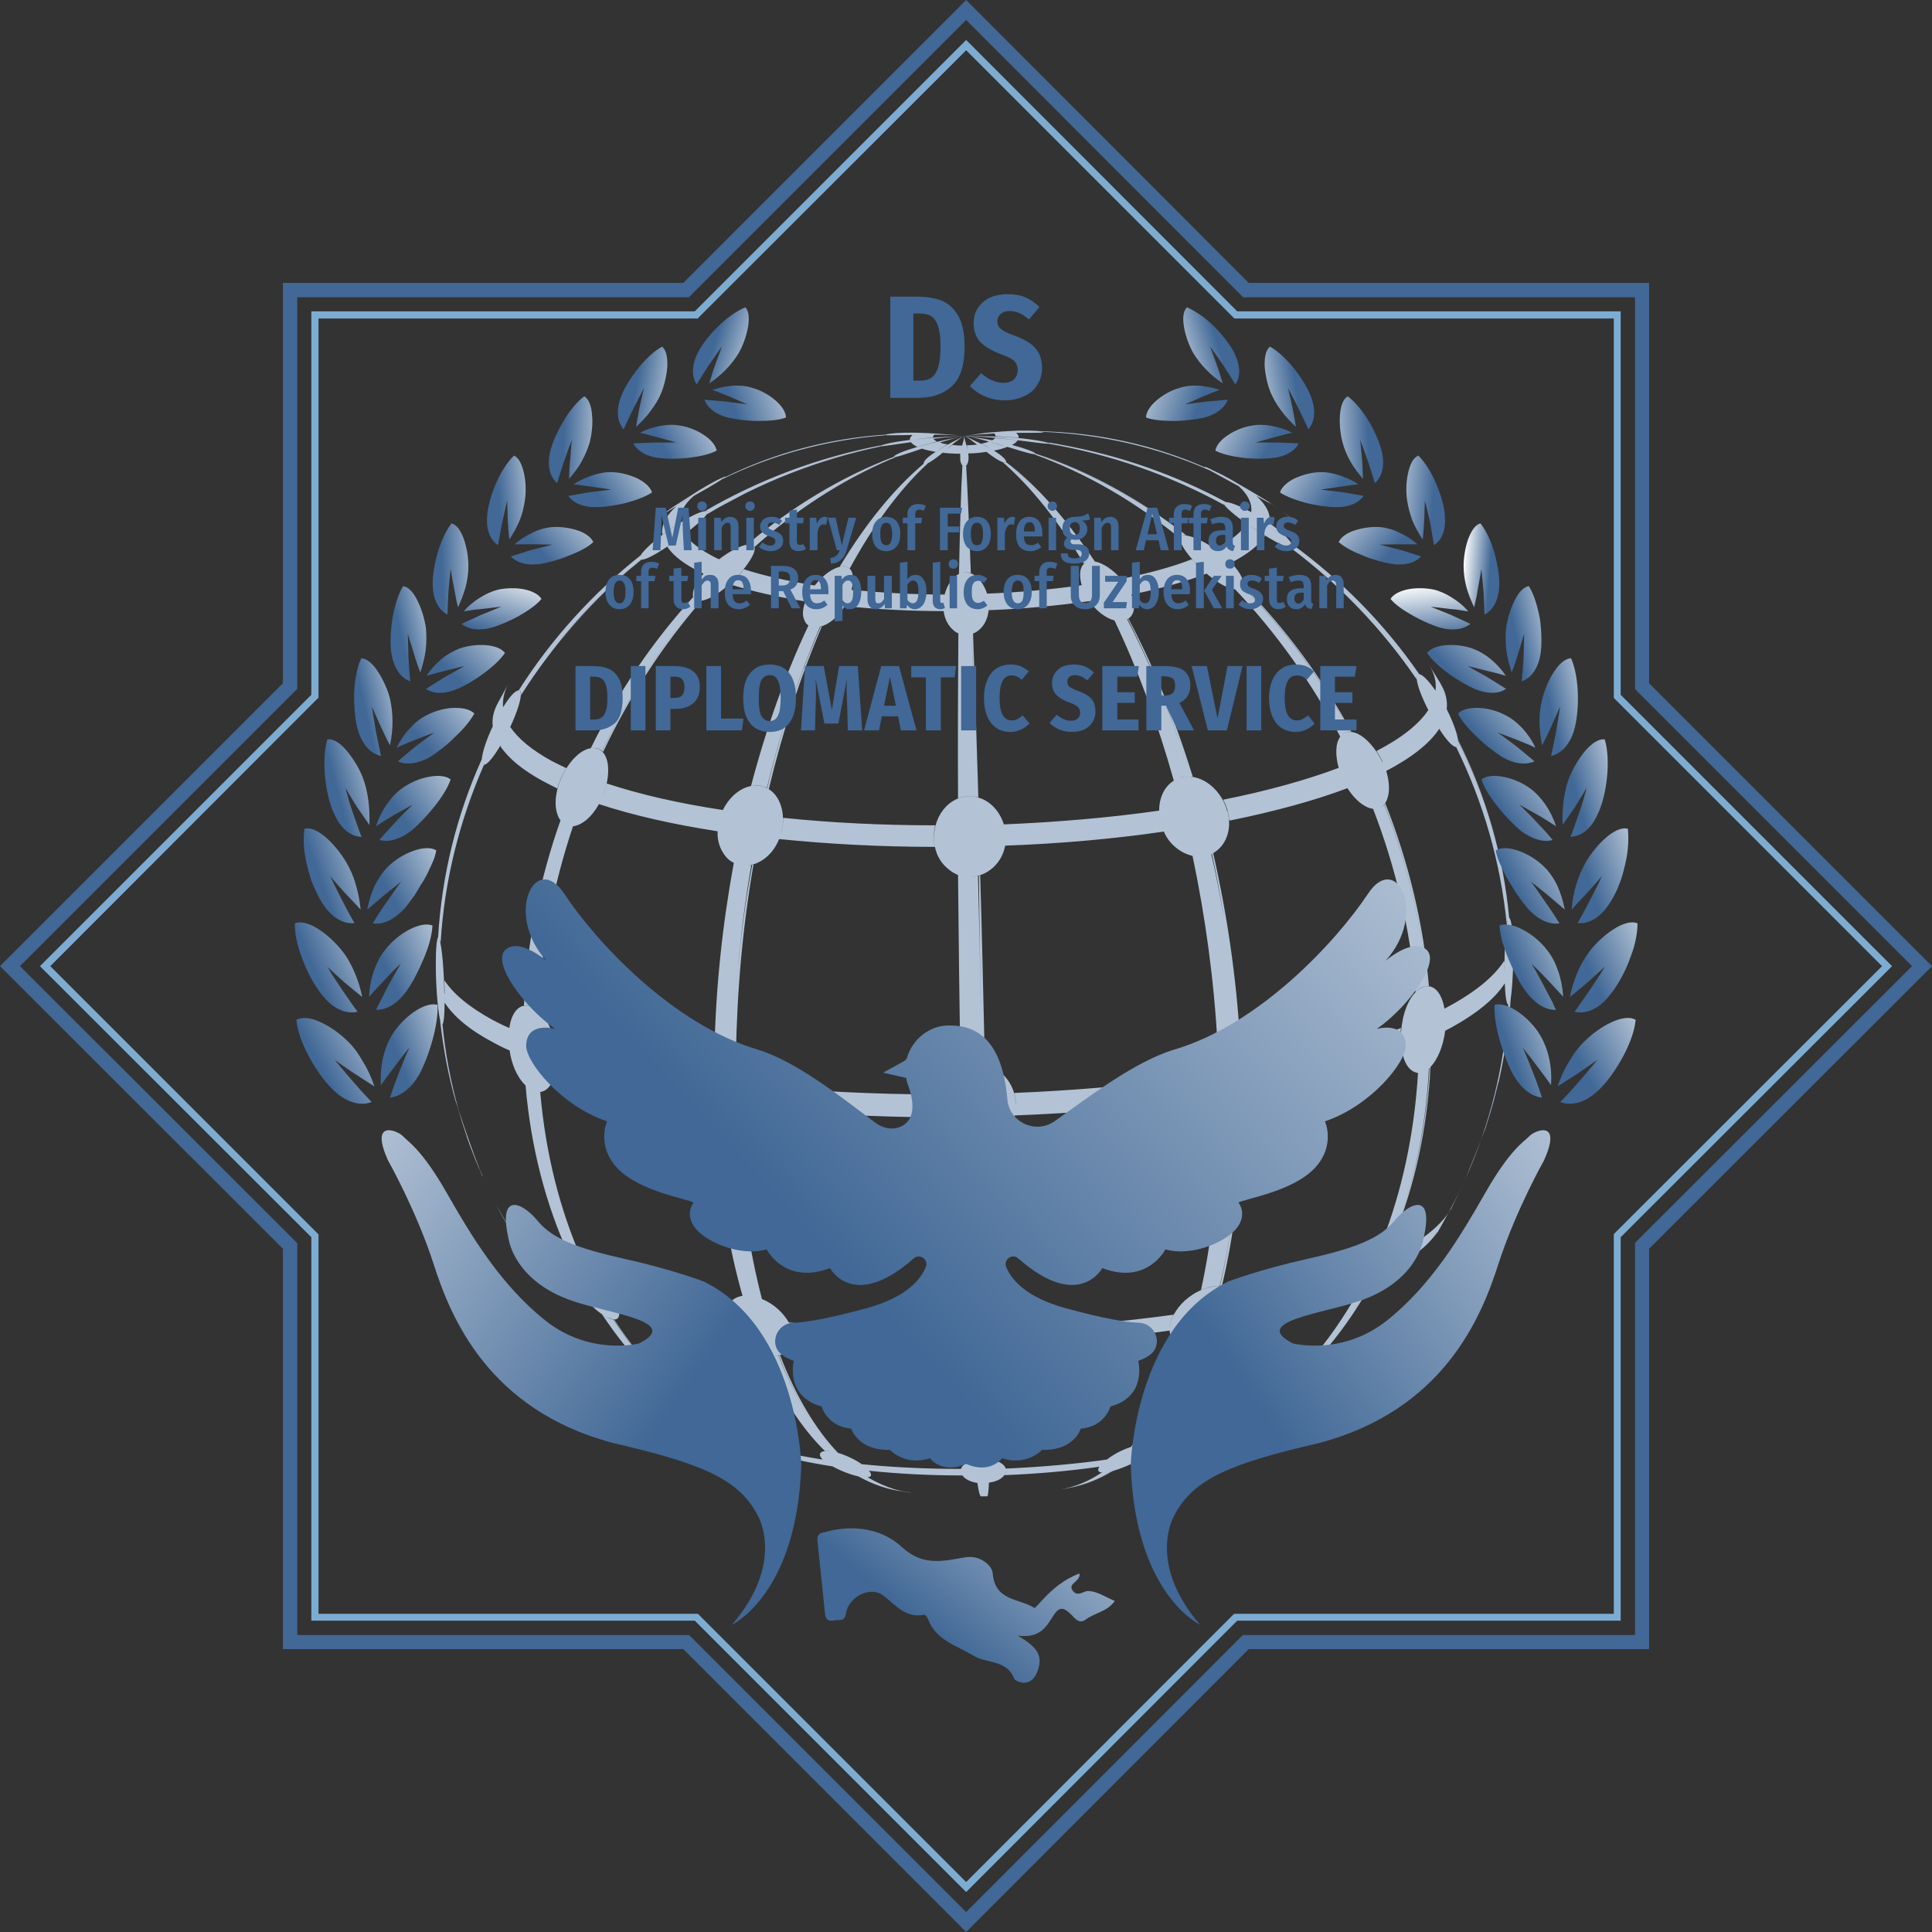 <?xml version="1.0" encoding="UTF-8"?>
<!DOCTYPE svg PUBLIC "-//W3C//DTD SVG 1.1//EN" "http://www.w3.org/Graphics/SVG/1.1/DTD/svg11.dtd">
<!-- Creator: CorelDRAW -->
<svg xmlns="http://www.w3.org/2000/svg" xml:space="preserve" width="71px" height="71px" version="1.1" style="shape-rendering:geometricPrecision; text-rendering:geometricPrecision; image-rendering:optimizeQuality; fill-rule:evenodd; clip-rule:evenodd"
viewBox="0 0 61.87 61.87"
 xmlns:xlink="http://www.w3.org/1999/xlink"
 xmlns:xodm="http://www.corel.com/coreldraw/odm/2003">
 <rect x="0" y="0" width="61.87" height="61.87" fill="#333333" stroke="none"/>
 <defs>
  <style type="text/css">
   <![CDATA[
    .fil0 {fill:#416896;fill-rule:nonzero}
    .fil1 {fill:#7DACD3;fill-rule:nonzero}
    .fil2 {fill:#B3C3D5;fill-rule:nonzero}
    .fil5 {fill:url(#id0);fill-rule:nonzero}
    .fil7 {fill:url(#id1);fill-rule:nonzero}
    .fil37 {fill:url(#id2);fill-rule:nonzero}
    .fil11 {fill:url(#id3);fill-rule:nonzero}
    .fil12 {fill:url(#id4);fill-rule:nonzero}
    .fil4 {fill:url(#id5);fill-rule:nonzero}
    .fil34 {fill:url(#id6);fill-rule:nonzero}
    .fil40 {fill:url(#id7);fill-rule:nonzero}
    .fil29 {fill:url(#id8);fill-rule:nonzero}
    .fil30 {fill:url(#id9);fill-rule:nonzero}
    .fil9 {fill:url(#id10);fill-rule:nonzero}
    .fil31 {fill:url(#id11);fill-rule:nonzero}
    .fil22 {fill:url(#id12);fill-rule:nonzero}
    .fil10 {fill:url(#id13);fill-rule:nonzero}
    .fil13 {fill:url(#id14);fill-rule:nonzero}
    .fil6 {fill:url(#id15);fill-rule:nonzero}
    .fil49 {fill:url(#id16);fill-rule:nonzero}
    .fil19 {fill:url(#id17);fill-rule:nonzero}
    .fil33 {fill:url(#id18);fill-rule:nonzero}
    .fil17 {fill:url(#id19);fill-rule:nonzero}
    .fil18 {fill:url(#id20);fill-rule:nonzero}
    .fil32 {fill:url(#id21);fill-rule:nonzero}
    .fil8 {fill:url(#id22);fill-rule:nonzero}
    .fil45 {fill:url(#id23);fill-rule:nonzero}
    .fil23 {fill:url(#id24);fill-rule:nonzero}
    .fil28 {fill:url(#id25);fill-rule:nonzero}
    .fil16 {fill:url(#id26);fill-rule:nonzero}
    .fil47 {fill:url(#id27);fill-rule:nonzero}
    .fil42 {fill:url(#id28);fill-rule:nonzero}
    .fil21 {fill:url(#id29);fill-rule:nonzero}
    .fil15 {fill:url(#id30);fill-rule:nonzero}
    .fil35 {fill:url(#id31);fill-rule:nonzero}
    .fil26 {fill:url(#id32);fill-rule:nonzero}
    .fil43 {fill:url(#id33);fill-rule:nonzero}
    .fil36 {fill:url(#id34);fill-rule:nonzero}
    .fil25 {fill:url(#id35);fill-rule:nonzero}
    .fil3 {fill:url(#id36);fill-rule:nonzero}
    .fil27 {fill:url(#id37);fill-rule:nonzero}
    .fil41 {fill:url(#id38);fill-rule:nonzero}
    .fil48 {fill:url(#id39);fill-rule:nonzero}
    .fil24 {fill:url(#id40);fill-rule:nonzero}
    .fil39 {fill:url(#id41);fill-rule:nonzero}
    .fil38 {fill:url(#id42);fill-rule:nonzero}
    .fil44 {fill:url(#id43);fill-rule:nonzero}
    .fil14 {fill:url(#id44);fill-rule:nonzero}
    .fil46 {fill:url(#id45);fill-rule:nonzero}
    .fil50 {fill:url(#id46);fill-rule:nonzero}
    .fil20 {fill:url(#id47);fill-rule:nonzero}
   ]]>
  </style>
  <linearGradient id="id0" gradientUnits="userSpaceOnUse" x1="48.76" y1="31.41" x2="51.79" y2="30.08">
   <stop offset="0" style="stop-opacity:1; stop-color:#416896"/>
   <stop offset="1" style="stop-opacity:1; stop-color:white"/>
  </linearGradient>
  <linearGradient id="id1" gradientUnits="userSpaceOnUse" xlink:href="#id0" x1="48.63" y1="26.7" x2="51.54" y2="24.73">
  </linearGradient>
  <linearGradient id="id2" gradientUnits="userSpaceOnUse" xlink:href="#id0" x1="10.79" y1="25.3" x2="13.19" y2="24.65">
  </linearGradient>
  <linearGradient id="id3" gradientUnits="userSpaceOnUse" xlink:href="#id0" x1="50.92" y1="34.67" x2="54.38" y2="32.82">
  </linearGradient>
  <linearGradient id="id4" gradientUnits="userSpaceOnUse" xlink:href="#id0" x1="51.06" y1="31.45" x2="54.28" y2="30.03">
  </linearGradient>
  <linearGradient id="id5" gradientUnits="userSpaceOnUse" xlink:href="#id0" x1="48.44" y1="33.93" x2="51.31" y2="32.9">
  </linearGradient>
  <linearGradient id="id6" gradientUnits="userSpaceOnUse" xlink:href="#id0" x1="10.53" y1="34.67" x2="13.99" y2="32.82">
  </linearGradient>
  <linearGradient id="id7" gradientUnits="objectBoundingBox" xlink:href="#id0" x1="26.405%" y1="49.305%" x2="195.035%" y2="34.041%">
  </linearGradient>
  <linearGradient id="id8" gradientUnits="userSpaceOnUse" xlink:href="#id0" x1="12.69" y1="28.99" x2="15.73" y2="27.35">
  </linearGradient>
  <linearGradient id="id9" gradientUnits="userSpaceOnUse" xlink:href="#id0" x1="13.23" y1="26.7" x2="16.15" y2="24.73">
  </linearGradient>
  <linearGradient id="id10" gradientUnits="userSpaceOnUse" xlink:href="#id0" x1="47.35" y1="22.42" x2="49.66" y2="20.17">
  </linearGradient>
  <linearGradient id="id11" gradientUnits="userSpaceOnUse" xlink:href="#id0" x1="14.13" y1="24.49" x2="16.78" y2="22.33">
  </linearGradient>
  <linearGradient id="id12" gradientUnits="userSpaceOnUse" xlink:href="#id0" x1="40.09" y1="15.39" x2="37.41" y2="14.06">
  </linearGradient>
  <linearGradient id="id13" gradientUnits="objectBoundingBox" xlink:href="#id0" x1="27.909%" y1="126.971%" x2="0%" y2="0%">
  </linearGradient>
  <linearGradient id="id14" gradientUnits="userSpaceOnUse" xlink:href="#id0" x1="50.9" y1="28.3" x2="53.78" y2="27.29">
  </linearGradient>
  <linearGradient id="id15" gradientUnits="userSpaceOnUse" xlink:href="#id0" x1="48.82" y1="28.99" x2="51.87" y2="27.35">
  </linearGradient>
  <linearGradient id="id16" gradientUnits="userSpaceOnUse" xlink:href="#id0" x1="34.8" y1="49.17" x2="63.16" y2="22.85">
  </linearGradient>
  <linearGradient id="id17" gradientUnits="userSpaceOnUse" xlink:href="#id0" x1="45.9" y1="15.97" x2="43.93" y2="15.78">
  </linearGradient>
  <linearGradient id="id18" gradientUnits="objectBoundingBox" xlink:href="#id0" x1="72.091%" y1="126.971%" x2="149.351%" y2="0%">
  </linearGradient>
  <linearGradient id="id19" gradientUnits="objectBoundingBox" xlink:href="#id0" x1="73.594%" y1="49.305%" x2="0%" y2="34.041%">
  </linearGradient>
  <linearGradient id="id20" gradientUnits="userSpaceOnUse" xlink:href="#id0" x1="43.75" y1="18.59" x2="41.5" y2="16.61">
  </linearGradient>
  <linearGradient id="id21" gradientUnits="userSpaceOnUse" xlink:href="#id0" x1="15.29" y1="22.42" x2="17.6" y2="20.17">
  </linearGradient>
  <linearGradient id="id22" gradientUnits="userSpaceOnUse" xlink:href="#id0" x1="48.12" y1="24.49" x2="50.76" y2="22.33">
  </linearGradient>
  <linearGradient id="id23" gradientUnits="userSpaceOnUse" xlink:href="#id0" x1="21.78" y1="15.39" x2="24.47" y2="14.06">
  </linearGradient>
  <linearGradient id="id24" gradientUnits="userSpaceOnUse" xlink:href="#id0" x1="41.5" y1="12.31" x2="39.54" y2="12.63">
  </linearGradient>
  <linearGradient id="id25" gradientUnits="userSpaceOnUse" xlink:href="#id0" x1="12.55" y1="31.41" x2="15.58" y2="30.08">
  </linearGradient>
  <linearGradient id="id26" gradientUnits="userSpaceOnUse" xlink:href="#id0" x1="48.52" y1="20.26" x2="50.46" y2="19.83">
  </linearGradient>
  <linearGradient id="id27" gradientUnits="userSpaceOnUse" xlink:href="#id0" x1="23.89" y1="14.18" x2="26.73" y2="13.19">
  </linearGradient>
  <linearGradient id="id28" gradientUnits="userSpaceOnUse" xlink:href="#id0" x1="15.97" y1="15.97" x2="17.94" y2="15.78">
  </linearGradient>
  <linearGradient id="id29" gradientUnits="userSpaceOnUse" xlink:href="#id0" x1="43.82" y1="14" x2="41.84" y2="14.06">
  </linearGradient>
  <linearGradient id="id30" gradientUnits="userSpaceOnUse" xlink:href="#id0" x1="49.63" y1="22.62" x2="51.7" y2="22.14">
  </linearGradient>
  <linearGradient id="id31" gradientUnits="userSpaceOnUse" xlink:href="#id0" x1="10.22" y1="31.45" x2="13.44" y2="30.03">
  </linearGradient>
  <linearGradient id="id32" gradientUnits="userSpaceOnUse" xlink:href="#id0" x1="19.23" y1="48.5" x2="1.08" y2="35.83">
  </linearGradient>
  <linearGradient id="id33" gradientUnits="userSpaceOnUse" xlink:href="#id0" x1="19.85" y1="16.87" x2="22.34" y2="15.2">
  </linearGradient>
  <linearGradient id="id34" gradientUnits="userSpaceOnUse" xlink:href="#id0" x1="10.3" y1="28.3" x2="13.18" y2="27.29">
  </linearGradient>
  <linearGradient id="id35" gradientUnits="userSpaceOnUse" xlink:href="#id0" x1="38.98" y1="10.94" x2="37.08" y2="11.51">
  </linearGradient>
  <linearGradient id="id36" gradientUnits="userSpaceOnUse" xlink:href="#id0" x1="42.64" y1="48.5" x2="60.79" y2="35.83">
  </linearGradient>
  <linearGradient id="id37" gradientUnits="userSpaceOnUse" xlink:href="#id0" x1="12.78" y1="33.93" x2="15.64" y2="32.9">
  </linearGradient>
  <linearGradient id="id38" gradientUnits="userSpaceOnUse" xlink:href="#id0" x1="18.12" y1="18.59" x2="20.37" y2="16.61">
  </linearGradient>
  <linearGradient id="id39" gradientUnits="userSpaceOnUse" xlink:href="#id0" x1="22.89" y1="10.94" x2="24.79" y2="11.51">
  </linearGradient>
  <linearGradient id="id40" gradientUnits="userSpaceOnUse" xlink:href="#id0" x1="37.98" y1="14.18" x2="35.15" y2="13.19">
  </linearGradient>
  <linearGradient id="id41" gradientUnits="userSpaceOnUse" xlink:href="#id0" x1="12.81" y1="20.26" x2="14.75" y2="19.83">
  </linearGradient>
  <linearGradient id="id42" gradientUnits="userSpaceOnUse" xlink:href="#id0" x1="11.66" y1="22.62" x2="13.74" y2="22.14">
  </linearGradient>
  <linearGradient id="id43" gradientUnits="userSpaceOnUse" xlink:href="#id0" x1="18.05" y1="14" x2="20.03" y2="14.06">
  </linearGradient>
  <linearGradient id="id44" gradientUnits="userSpaceOnUse" xlink:href="#id0" x1="50.44" y1="25.3" x2="52.83" y2="24.65">
  </linearGradient>
  <linearGradient id="id45" gradientUnits="userSpaceOnUse" xlink:href="#id0" x1="20.37" y1="12.31" x2="22.33" y2="12.63">
  </linearGradient>
  <linearGradient id="id46" gradientUnits="userSpaceOnUse" xlink:href="#id0" x1="32.89" y1="54.8" x2="40.31" y2="45.76">
  </linearGradient>
  <linearGradient id="id47" gradientUnits="userSpaceOnUse" xlink:href="#id0" x1="42.02" y1="16.87" x2="39.54" y2="15.2">
  </linearGradient>
 </defs>
 <g id="Слой_x0020_1">
  <g id="_2171716649504">
   <g>
    <path class="fil0" d="M21.97 9.52l-12.68 0 0 -0.46 12.68 0 0.16 0.39 -0.16 0.07zm0.16 -0.07l-0.07 0.07 -0.09 0 0.16 -0.07zm8.97 -8.97l-8.97 8.97 -0.32 -0.32 8.97 -8.97 0.32 0 0 0.32zm-0.32 -0.32l0.16 -0.16 0.16 0.16 -0.32 0zm8.96 9.29l-8.96 -8.97 0.32 -0.32 8.96 8.97 -0.16 0.39 -0.16 -0.07zm0.16 0.07l-0.09 0 -0.07 -0.07 0.16 0.07zm12.68 0l-12.68 0 0 -0.46 12.68 0 0.23 0.23 -0.23 0.23zm0 -0.46l0.23 0 0 0.23 -0.23 -0.23zm-0.22 12.91l0 -12.68 0.45 0 0 12.68 -0.39 0.16 -0.06 -0.16zm0.06 0.16l-0.06 -0.07 0 -0.09 0.06 0.16zm8.97 8.97l-8.97 -8.97 0.32 -0.32 8.97 8.97 0 0.32 -0.32 0zm0.32 -0.32l0.16 0.16 -0.16 0.16 0 -0.32zm-9.29 8.96l8.97 -8.96 0.32 0.32 -8.97 8.96 -0.38 -0.16 0.06 -0.16zm-0.06 0.16l0 -0.09 0.06 -0.07 -0.06 0.16zm0 12.68l0 -12.68 0.45 0 0 12.68 -0.23 0.23 -0.22 -0.23zm0.45 0l0 0.23 -0.23 0 0.23 -0.23zm-12.91 -0.22l12.68 0 0 0.45 -12.68 0 -0.16 -0.39 0.16 -0.06zm-0.16 0.06l0.07 -0.06 0.09 0 -0.16 0.06zm-8.96 8.97l8.96 -8.97 0.32 0.32 -8.96 8.97 -0.32 0 0 -0.32zm0.32 0.32l-0.16 0.16 -0.16 -0.16 0.32 0zm-8.97 -9.29l8.97 8.97 -0.32 0.32 -8.97 -8.97 0.16 -0.38 0.16 0.06zm-0.16 -0.06l0.09 0 0.07 0.06 -0.16 -0.06zm-12.68 0l12.68 0 0 0.45 -12.68 0 -0.23 -0.23 0.23 -0.22zm0 0.45l-0.23 0 0 -0.23 0.23 0.23zm0.23 -12.91l0 12.68 -0.46 0 0 -12.68 0.39 -0.16 0.07 0.16zm-0.07 -0.16l0.07 0.07 0 0.09 -0.07 -0.16zm-8.97 -8.96l8.97 8.96 -0.32 0.32 -8.97 -8.96 0 -0.32 0.32 0zm-0.32 0.32l-0.16 -0.16 0.16 -0.16 0 0.32zm9.29 -8.97l-8.97 8.97 -0.32 -0.32 8.97 -8.97 0.39 0.16 -0.07 0.16zm0.07 -0.16l0 0.09 -0.07 0.07 0.07 -0.16zm0 -12.68l0 12.68 -0.46 0 0 -12.68 0.23 -0.23 0.23 0.23zm-0.46 0l0 -0.23 0.23 0 -0.23 0.23z"/>
   </g>
   <g>
    <path class="fil1" d="M9.97 22.3l0 -12.22 0.23 0 0 12.22 -0.04 0.08 -0.19 -0.08zm0.23 0l0 0.05 -0.04 0.03 0.04 -0.08zm-8.84 8.56l8.64 -8.64 0.16 0.16 -8.63 8.64 -0.17 0 0 -0.16zm0 0.16l-0.08 -0.08 0.08 -0.08 0 0.16zm8.64 8.63l-8.64 -8.63 0.17 -0.16 8.63 8.63 0.04 0.08 -0.2 0.08zm0.16 -0.16l0.04 0.04 0 0.04 -0.04 -0.08zm-0.19 12.3l0 -12.22 0.23 0 0 12.22 -0.12 0.11 -0.11 -0.11zm0.11 0.11l-0.11 0 0 -0.11 0.11 0.11zm12.22 0l-12.22 0 0 -0.22 12.22 0 0.08 0.03 -0.08 0.19zm0 -0.22l0.05 0 0.03 0.03 -0.08 -0.03zm8.56 8.83l-8.64 -8.64 0.16 -0.16 8.64 8.64 0 0.16 -0.16 0zm0.16 0l-0.08 0.08 -0.08 -0.08 0.16 0zm8.63 -8.64l-8.63 8.64 -0.16 -0.16 8.63 -8.64 0.08 -0.03 0.08 0.19zm-0.16 -0.16l0.04 -0.03 0.04 0 -0.08 0.03zm12.3 0.19l-12.22 0 0 -0.22 12.22 0 0.11 0.11 -0.11 0.11zm0.11 -0.11l0 0.11 -0.11 0 0.11 -0.11zm0 -12.22l0 12.22 -0.22 0 0 -12.22 0.03 -0.08 0.19 0.08zm-0.22 0l0 -0.04 0.03 -0.04 -0.03 0.08zm8.83 -8.55l-8.64 8.63 -0.16 -0.16 8.64 -8.63 0.16 0 0 0.16zm0 -0.16l0.08 0.08 -0.08 0.08 0 -0.16zm-8.64 -8.64l8.64 8.64 -0.16 0.16 -8.64 -8.64 -0.03 -0.08 0.19 -0.08zm-0.16 0.16l-0.03 -0.03 0 -0.05 0.03 0.08zm0.19 -12.3l0 12.22 -0.22 0 0 -12.22 0.11 -0.11 0.11 0.11zm-0.11 -0.11l0.11 0 0 0.11 -0.11 -0.11zm-12.22 0l12.22 0 0 0.23 -12.22 0 -0.08 -0.04 0.08 -0.19zm0 0.23l-0.04 0 -0.04 -0.04 0.08 0.04zm-8.55 -8.84l8.63 8.64 -0.16 0.16 -8.63 -8.63 0 -0.17 0.16 0zm-0.16 0l0.08 -0.08 0.08 0.08 -0.16 0zm-8.64 8.64l8.64 -8.64 0.16 0.17 -8.64 8.63 -0.08 0.04 -0.08 -0.2zm0.16 0.16l-0.03 0.04 -0.05 0 0.08 -0.04zm-12.3 -0.19l12.22 0 0 0.23 -12.22 0 -0.11 -0.12 0.11 -0.11zm-0.11 0.11l0 -0.11 0.11 0 -0.11 0.11z"/>
   </g>
   <g>
    <path class="fil2" d="M24.16 17.52c1.31,-1.18 2.78,-2.13 4.33,-2.8 0.06,-0.02 0.12,-0.05 0.18,-0.07l0 0 0.03 -0.01 -0.03 0.01c-0.02,0 -0.04,0 -0.06,-0.01l0.01 0c0.03,0.02 0.34,-0.08 0.93,-0.28l-0.02 0.01c0.12,0.04 0.27,0.07 0.43,0.1 0.12,-0.08 0.23,-0.15 0.39,-0.24 -0.09,-0.01 -0.18,-0.03 -0.25,-0.06 0.29,-0.09 0.53,-0.16 0.76,-0.21l0.02 0 0 0 0 0 0.01 0 -0.01 0 0.01 0 0.01 0 0.04 0 -0.04 0 -0.01 0 0.01 0 -0.02 -0.01 0.02 0.01c0.22,-0.03 0.45,-0.07 0.67,-0.1 0.36,-0.03 0.71,-0.06 1.07,-0.07l0 0 0 0c0.48,-0.01 0.73,0.02 0.78,0.04 -0.02,0.03 -0.08,0.03 -0.58,0.03 -0.08,0 -0.18,0 -0.3,0 0.06,0.05 0.09,0.11 0.08,0.16l0 0 0 0c-0.24,-0.02 -0.48,-0.04 -0.74,-0.05 0,-0.03 -0.01,-0.06 -0.04,-0.09 -0.31,0.02 -0.64,0.04 -0.94,0.08l0.05 0c0.43,0.01 0.85,0.01 1.34,0.04l0.01 0c0.68,0.05 1.17,0.14 1.29,0.19l0.01 -0.01c-0.01,0 -0.02,0 -0.03,-0.01l-0.02 0 0 0 0.02 0 0 0c0.12,0.02 0.24,0.04 0.36,0.06l0.02 0.01 0.02 0c1.88,0.34 3.66,0.96 5.29,1.84 0.14,0 0.46,0.13 0.81,0.32 0.03,-0.28 -0.1,-0.56 -0.4,-0.83 -0.43,-0.23 -0.85,-0.47 -1.01,-0.55l0.05 0.03c-1.62,-0.72 -3.42,-1.14 -5.29,-1.22 -0.01,-0.01 -0.04,-0.01 -0.06,-0.02 1.85,0.05 3.61,0.45 5.21,1.15l0.01 0 0 0c0,0 0,0.01 0.01,0.01l-0.01 0c0,0 0.01,-0.01 0.01,-0.02 0.07,0.02 0.18,0.07 0.35,0.16 0.16,0.07 0.3,0.15 0.45,0.23l0 0c0.37,0.21 0.86,0.5 1.22,0.72 0.03,0.03 0.07,0.05 0.11,0.08 -0.01,0 -0.01,-0.01 -0.03,-0.01 0.01,0 0.02,0.01 0.03,0.02 0.19,0.13 0.39,0.26 0.57,0.4l0 0 0 -0.01 -0.61 -0.42c-0.07,-0.03 -0.24,-0.13 -0.45,-0.24 0.33,0.29 0.47,0.59 0.43,0.88 0.37,0.26 0.63,0.51 0.71,0.66 1.59,1.16 2.97,2.56 4.08,4.17 0.11,0.01 0.32,0.23 0.52,0.53 0.04,-0.28 -0.04,-0.57 -0.22,-0.85l0.39 0.63 0 0.01 0 0c0.16,0.26 0.22,0.54 0.19,0.8 0.29,0.58 0.45,1.11 0.33,1.2 0.03,-0.02 0.05,-0.06 0.04,-0.17 0.86,1.74 1.42,3.65 1.62,5.64l0 0c-0.2,-1.99 -0.76,-3.89 -1.61,-5.64 -0.01,-0.01 -0.01,-0.04 -0.01,-0.04l0 0c0.87,1.76 1.44,3.67 1.63,5.69l0 0c0.07,0.05 0.1,0.39 0.12,0.67 0,-0.07 0.01,-0.14 0,-0.21l0.01 0.39 0.01 0 0 0 0 0.39c0,0.04 -0.01,0.11 -0.01,0.16l0 -0.01c-0.01,0.47 -0.04,0.94 -0.08,1.2 -0.06,0.91 -0.19,1.81 -0.39,2.68l-0.01 0.01 0 0.01c-0.09,0.37 -0.18,0.72 -0.29,1.07l-0.12 0.38c-0.18,0.49 -0.44,1.13 -0.64,1.62 0.77,-1.71 1.25,-3.59 1.37,-5.57l0 0 0 0c-0.06,-0.04 -0.1,-0.32 -0.11,-0.69 -0.34,0.53 -0.99,1.04 -1.91,1.52 -0.06,0.5 -0.25,0.93 -0.47,1.16 -0.1,1.98 -0.51,3.82 -1.18,5.45 0.2,0.01 0.17,0.29 0.05,0.61 -0.02,0.05 -0.06,0.13 -0.12,0.24l0 0c-0.25,0.48 -0.63,0.91 -0.93,1.13 -0.88,1.44 -2,2.66 -3.29,3.6l0 0 -0.01 0.01 0 0 -0.01 0c0.01,0 0.02,0 0.03,0.01 -0.02,0.05 -0.18,0.16 -0.33,0.26 0.09,-0.05 0.18,-0.1 0.27,-0.16l-0.73 0.44 0 -0.01c-0.23,0.13 -0.42,0.23 -0.5,0.27l-0.38 0.19c-0.09,0.05 -0.25,0.12 -0.3,0.14l0 0 -0.47 0.21 -0.02 0c0.16,-0.06 0.33,-0.14 0.48,-0.21l0.02 -0.01c0.12,-0.09 1.45,-0.89 1.81,-1.08 -0.04,0.02 -0.08,0.04 -0.12,0.06 1.26,-0.93 2.34,-2.14 3.2,-3.58 -0.06,0 -0.1,-0.04 -0.12,-0.11 -0.02,-0.09 0,-0.23 0.05,-0.39 -1.01,0.39 -2.25,0.74 -3.7,1.02 -0.22,0.37 -0.59,0.65 -0.95,0.79 -0.51,1.34 -1.15,2.42 -1.89,3.2l-0.01 0.01 0 0 0 0c0.2,0 0.23,0.09 0.16,0.21 -0.01,0.01 -0.02,0.02 -0.03,0.03 0.94,-0.18 1.74,-0.41 2.4,-0.66 -0.15,0.09 -0.31,0.19 -0.46,0.28 -0.61,0.23 -1.37,0.45 -2.25,0.62 -0.25,0.16 -0.58,0.29 -0.85,0.37 -0.43,0.26 -0.88,0.44 -1.34,0.53l0 0 0 0 -0.03 0c0.46,-0.09 0.9,-0.26 1.33,-0.52l-0.01 0c-0.42,0.26 -0.87,0.43 -1.33,0.52l0 0.01 0 0 -0.3 0.05c0.47,-0.08 0.92,-0.26 1.34,-0.55 -0.08,0 -0.13,-0.03 -0.12,-0.09 0,-0.03 0.02,-0.06 0.04,-0.09 -0.98,0.14 -2.01,0.23 -3.04,0.27l0 -0.01c-0.09,0.14 -0.28,0.22 -0.5,0.25 -0.01,0.29 -0.04,0.43 -0.04,0.43l0 0 0 0 -0.02 0 0 0 0 0.01 0 0 -0.15 0 -0.04 0c-0.04,0 -0.08,-0.15 -0.12,-0.43 -0.2,-0.03 -0.39,-0.11 -0.48,-0.24 -1.03,0 -2.04,-0.05 -2.98,-0.15l0 0c-0.01,0 -0.01,-0.01 -0.02,-0.01 0.1,0.11 0.12,0.22 -0.07,0.22 -0.02,0 -0.04,0 -0.07,0 0.03,0 0.05,0 0.07,0l0.02 0 0.02 0.01 -0.02 -0.01c0.01,0 0.02,0 0.02,0l0 0c0.27,0.16 0.56,0.29 0.85,0.38l0 0 0 0c0.16,0.05 0.33,0.08 0.51,0.1l-0.08 -0.01 -0.07 -0.01c0.05,0.01 0.11,0.02 0.17,0.03l0 0 -0.03 0c-0.05,-0.01 -0.11,-0.02 -0.17,-0.03l-0.07 -0.01c-0.49,-0.06 -0.96,-0.23 -1.41,-0.48 -0.33,-0.07 -0.76,-0.26 -1.01,-0.43 0.05,0.03 0.11,0.07 0.18,0.11 -0.82,-0.13 -1.56,-0.29 -2.19,-0.49 0.09,0.05 0.18,0.1 0.26,0.17 -0.01,0 -0.03,-0.01 -0.07,-0.02 0.02,0.01 0.04,0.02 0.06,0.02l0.09 0.04 -0.08 -0.04 0 0c0,0 0,0 0,0 0.16,0.07 0.32,0.14 0.49,0.2l0.06 0.02 0 0 0 0.01c-0.14,-0.05 -0.27,-0.11 -0.4,-0.16l-0.25 -0.1 -0.02 -0.01 0 0 0 0c-0.47,-0.18 -1.9,-0.89 -1.9,-1.02l0.01 0c-1.34,-0.89 -2.5,-2.07 -3.44,-3.49 -0.28,-0.19 -0.58,-0.51 -0.81,-0.83 -0.16,-0.08 -0.31,-0.15 -0.46,-0.23 -0.65,-0.35 -1.09,-0.72 -1.33,-1.1l-0.01 -0.01 0.04 0.07c-0.06,-0.1 -0.12,-0.19 -0.18,-0.29l-0.01 0 0 0c-0.08,-0.14 -0.37,-0.62 -0.64,-1.13 0.14,0.25 0.32,0.55 0.49,0.85 0.25,0.36 0.7,0.72 1.32,1.06 0.15,0.08 0.31,0.16 0.48,0.24 0,0.01 0.01,0.03 0.01,0.03l0 0c-0.11,-0.26 -0.13,-0.48 0,-0.55 0.01,0 0.02,-0.01 0.04,-0.01 -0.74,-1.61 -1.22,-3.44 -1.39,-5.43 0.05,0.05 0.1,0.09 0.15,0.12 -0.05,-0.03 -0.1,-0.07 -0.15,-0.12 -0.28,-0.27 -0.45,-0.69 -0.51,-1.12 -0.19,-0.08 -0.37,-0.17 -0.53,-0.26 -0.76,-0.4 -1.26,-0.83 -1.55,-1.27 0,-0.23 0,-0.44 -0.01,-0.72 0.28,0.43 0.79,0.86 1.54,1.27 0.17,0.09 0.35,0.18 0.54,0.26 0.06,-0.42 0.25,-0.73 0.56,-0.72 0.07,0 0.13,0.02 0.16,0.03 0.07,0.03 0.13,0.06 0.19,0.11l-0.03 -0.02 0 0c0.09,-2.01 0.48,-3.99 1.11,-5.86l0.02 0c-0.65,1.87 -1.04,3.84 -1.13,5.85 -0.18,-0.13 -0.29,-0.12 -0.41,-0.11 0.1,-2.04 0.5,-4.04 1.17,-5.93 -0.03,-0.04 -0.06,-0.08 -0.08,-0.14 -0.35,-0.85 0.57,-2.39 1.28,-2.15 0.41,0.17 0.4,0.89 0.16,1.5l0 0 0 0c0.05,-0.12 0.09,-0.25 0.12,-0.39 1.06,0.35 2.32,0.64 3.72,0.85 0.23,-0.47 0.67,-0.83 1.16,-0.78 0.1,0.01 0.19,0.04 0.27,0.09 -0.01,-0.01 -0.01,-0.01 -0.01,-0.01 0.44,-1.86 1.02,-3.61 1.71,-5.17 0.01,0 0.03,0 0.03,0l0.01 -0.01c-0.67,1.56 -1.25,3.33 -1.7,5.21l0 0c-0.01,-0.01 -0.01,-0.01 -0.02,-0.01 0.4,0.23 0.55,0.8 0.44,1.32 -0.01,0.04 -0.02,0.07 -0.02,0.1 0.04,-0.16 0.06,-0.31 0.06,-0.49 1.54,0.16 3.19,0.24 4.87,0.24 0,0.02 -0.01,0.04 -0.01,0.04l0 0c-0.07,0.32 -0.02,0.56 0,0.65 -0.16,-0.74 0.3,-1.59 1.09,-1.62 0.57,0 0.97,0.42 1.12,0.91l0 -0.01c1.67,-0.07 3.35,-0.21 4.97,-0.44 0,-0.4 0.16,-0.77 0.47,-0.96 -0.52,-1.86 -1.17,-3.6 -1.9,-5.13 0.1,0.02 0.18,0.03 0.26,0.02 -0.08,0.01 -0.17,0 -0.26,-0.02 -0.32,-0.09 -0.6,-0.33 -0.8,-0.62 -1.05,0.15 -2.14,0.25 -3.23,0.29 -0.04,0.39 -0.25,0.65 -0.5,0.75 0.06,1.59 0.11,3.36 0.17,5.24l0 0c-0.01,0.01 -0.02,0 -0.02,0 -0.02,-0.01 -0.04,-0.01 -0.05,-0.01l0 0c-0.21,-0.04 -0.38,-0.03 -0.58,0.05 -0.01,-1.9 0,-3.69 0.01,-5.29 -0.06,-0.02 -0.12,-0.06 -0.17,-0.11 -0.18,-0.16 -0.27,-0.37 -0.3,-0.6 -1.1,0 -2.16,-0.06 -3.17,-0.16 -0.22,0.37 -0.53,0.6 -0.79,0.66 -0.67,1.56 -1.25,3.3 -1.7,5.16 -0.16,-0.08 -0.32,-0.1 -0.51,-0.06 0.49,-1.86 1.11,-3.6 1.84,-5.14 -0.06,-0.04 -0.1,-0.09 -0.13,-0.17 -0.08,-0.17 -0.05,-0.38 0.03,-0.6 -0.9,-0.14 -1.73,-0.33 -2.42,-0.55 0.18,-0.16 0.31,-0.3 0.45,-0.48 0.65,0.21 1.42,0.38 2.27,0.52 0.29,-0.37 0.68,-0.64 0.97,-0.61 0.28,0.04 0.3,0.4 0.21,0.75 0.95,0.09 1.95,0.15 2.98,0.15 0.08,-0.3 0.25,-0.56 0.46,-0.66 0.03,-1.42 0.06,-2.6 0.11,-3.47 -0.05,-0.06 -0.08,-0.16 -0.07,-0.29 0,-0.02 0,-0.05 0,-0.09 -0.19,0 -0.38,-0.01 -0.56,-0.03l0 0 0 0c0.1,-0.08 0.2,-0.17 0.3,-0.25 0.1,0.01 0.21,0.02 0.32,0.02 0.03,-0.1 0.06,-0.2 0.07,-0.31l-0.01 0 0.01 0 0 0 0.01 0 0 0 -0.01 0 0 0 0 0 0 0c-0.55,0.28 -1.3,0.68 -1.3,0.88l0 0.01c-0.97,0.82 -1.87,1.94 -2.69,3.3 0.13,-0.03 0.22,-0.02 0.3,0.04l0 0c0.68,-1.24 1.43,-2.29 2.24,-3.09 -0.81,0.8 -1.56,1.85 -2.24,3.09 0.01,0 0.02,0.01 0.02,0.02l0 0c0.75,-1.38 1.59,-2.53 2.49,-3.36l0 0 -0.01 0c0.1,-0.05 0.29,-0.17 0.63,-0.46 0.15,-0.14 0.37,-0.32 0.56,-0.43l-0.02 0 0.02 0 -0.02 0c-2.08,0.09 -2.61,0.28 -2.7,0.33 0.02,-0.01 0.04,-0.03 0.06,-0.03 -2.03,0.39 -3.93,1.11 -5.65,2.11 0.06,0 0.06,0 0.09,0.03l-0.01 0c-0.07,-0.1 -0.47,0.09 -0.9,0.36l0 -0.01c0,0 0.02,-0.01 0.03,-0.02 -0.02,-0.29 0.12,-0.58 0.44,-0.85 0.33,-0.19 0.67,-0.37 0.99,-0.59 0.01,-0.01 0.02,-0.02 0.02,-0.02 0,-0.01 0,-0.01 0,-0.01 -0.01,0 -0.19,0.05 -0.84,0.44l-0.83 0.53 -0.37 0.26 0 0 0.01 -0.01c-0.02,0.02 -0.03,0.02 -0.05,0.04 -0.13,0.09 -0.26,0.19 -0.38,0.28l0 0c0.12,-0.09 0.28,-0.21 0.41,-0.3 -0.01,0.01 -0.02,0.01 -0.02,0.02 0.25,-0.15 0.49,-0.31 0.74,-0.46l0 0c0.09,-0.06 0.19,-0.11 0.28,-0.17 -0.17,0.11 -0.34,0.21 -0.51,0.31 -0.33,0.3 -0.5,0.61 -0.46,0.92 0.07,-0.05 0.25,-0.19 0.51,-0.35 -0.51,0.33 -1.06,0.77 -1.2,1.01 -1.54,1.22 -2.87,2.69 -3.91,4.33 -0.12,0 -0.31,0.23 -0.5,0.54 -0.02,-0.26 0.04,-0.53 0.19,-0.79l-0.36 0.66c-0.13,0.24 -0.19,0.49 -0.16,0.74 -0.19,0.4 -0.33,0.8 -0.35,1.05 -0.79,1.75 -1.28,3.68 -1.4,5.7l0 0c-0.04,0.06 -0.06,0.28 -0.07,0.56l0 -0.02c0,0.02 0,0.04 0,0.07 -0.02,0.65 0.04,1.64 0.13,2.03 0.1,0.89 0.26,1.77 0.5,2.61l0.09 0.26c-0.25,-0.88 -0.42,-1.78 -0.51,-2.72l-0.01 0.01 0 -0.01c0.12,1.24 0.39,2.43 0.78,3.57l0.01 0.04c0.15,0.43 0.32,0.85 0.5,1.26l0.01 0 0 0 -0.07 -0.16 -0.04 -0.07 0.01 0 0 0c-0.22,-0.55 -0.47,-1.27 -0.67,-1.88 -0.25,-0.89 -0.43,-1.81 -0.52,-2.76 0.07,-0.07 0.07,-0.65 0.07,-0.98l-0.01 0 0 0c-0.01,-0.66 -0.07,-1.49 -0.16,-1.76 0.01,0.02 0.02,0.05 0.03,0.08 0.02,0.07 0.01,0.01 0,0.02l0.01 -0.01c0,0.01 0,0.02 0,0.03 0,0 0,0.01 0,0.02 0.12,-2.01 0.61,-3.93 1.39,-5.71 0.11,0 0.33,-0.27 0.58,-0.71 -0.02,0.03 -0.04,0.07 -0.06,0.11 0.25,0.38 0.7,0.76 1.36,1.12 0.15,0.08 0.31,0.16 0.47,0.24 0.02,-0.08 0.09,-0.33 0.26,-0.61l0 0 0.01 0c0,0 0.02,-0.03 0.02,-0.04 -0.16,-0.08 -0.32,-0.15 -0.47,-0.23 -0.64,-0.35 -1.08,-0.72 -1.33,-1.09 0.22,-0.47 0.38,-0.95 0.33,-1.12 0,-0.02 -0.01,-0.03 -0.02,-0.04 0,0 0,0 -0.01,-0.01 0.03,0.01 0.04,0.04 0.05,0.12l-0.01 0.01c0,0 0,0.01 0,0.02 0,0 0,0.01 0,0.01l0 0 0 0c1.04,-1.64 2.34,-3.12 3.87,-4.34l0 0c-1.05,0.84 -2,1.79 -2.82,2.83 0.82,-1.05 1.76,-2 2.8,-2.83l-0.01 -0.01c0.11,0.03 0.45,-0.13 1.09,-0.58l0 0c0.1,-0.07 0.94,-0.68 1.04,-0.9l0 0.01 0 0c0,0 -0.01,0.01 -0.01,0.02l0 0c1.68,-1.01 3.56,-1.75 5.56,-2.17 -1.44,0.29 -2.81,0.76 -4.09,1.37 1.28,-0.61 2.64,-1.08 4.07,-1.37l-0.01 0c0.08,-0.01 0.41,-0.05 1,-0.14 0.03,0.04 0.08,0.08 0.15,0.12 0.02,0.02 0.04,0.02 0.06,0.03 0.2,-0.06 0.39,-0.11 0.63,-0.17 -0.01,-0.01 -0.02,-0.01 -0.03,-0.01 -0.04,-0.03 -0.07,-0.05 -0.09,-0.08 -0.13,0.02 -0.26,0.04 -0.41,0.06l0 0 0 0c0.54,-0.08 0.98,-0.13 1.38,-0.15 -1.89,0.39 -2.22,0.61 -2.24,0.67 -1.68,0.64 -3.27,1.6 -4.69,2.81 -0.24,0.04 -0.58,0.22 -0.9,0.47 -0.1,-0.04 -0.19,-0.09 -0.28,-0.14 -0.4,-0.22 -0.67,-0.44 -0.82,-0.67 -0.26,0.2 -0.44,0.32 -0.56,0.41 0.16,0.24 0.44,0.48 0.86,0.71 0.1,0.05 0.19,0.1 0.3,0.15 -0.21,0.24 -0.35,0.48 -0.34,0.68 0,0.03 0,0.05 0.01,0.07 -1.3,1.42 -2.41,3.06 -3.28,4.84 0.15,-0.02 0.26,0 0.36,0.09 0.84,-1.76 1.9,-3.39 3.15,-4.81 0,0 0.03,0 0.03,0 -1.24,1.43 -2.31,3.07 -3.15,4.85l0.01 0c-0.01,-0.01 -0.01,-0.02 -0.01,-0.02 -0.01,0 -0.02,-0.01 -0.03,-0.02l0 0.01c0.84,-1.77 1.9,-3.39 3.14,-4.81 -0.09,0 -0.14,-0.02 -0.17,-0.05 0.19,0.15 0.75,-0.1 1.33,-0.71l0 0.01c0.29,-0.31 0.65,-0.79 0.58,-0.98zm12.47 28.74c0.74,-0.78 1.37,-1.86 1.87,-3.19l-0.01 0.01c-0.5,1.32 -1.12,2.39 -1.86,3.17l-0.02 0.01 0.02 0zm-0.32 0.05c-0.03,0.01 -0.06,0.01 -0.1,0.03 0.7,-0.78 1.28,-1.86 1.74,-3.2 -0.2,-0.03 -0.37,-0.14 -0.45,-0.33 -0.22,-0.53 0.41,-1.44 1.34,-1.61 0.63,-0.1 0.98,0.28 0.77,0.84l0 0 0 0c0.04,-0.1 0.06,-0.19 0.06,-0.29 1.49,-0.3 2.77,-0.65 3.8,-1.05l0 0c0.21,-0.35 0.5,-0.7 0.78,-0.91 0.64,-1.63 1.04,-3.45 1.16,-5.43 -0.09,-0.01 -0.18,-0.05 -0.27,-0.14 -0.49,-0.51 -0.32,-2.25 0.4,-2.6 0.38,-0.16 0.64,0.2 0.72,0.7l0 -0.02c0.93,-0.49 1.57,-1 1.91,-1.53 0,0.01 0,0.04 0,0.04l0.01 0c-0.01,0.15 0,0.28 0,0.39 -0.01,-0.67 0.03,-1.49 0.1,-1.74 -0.01,0.02 -0.02,0.06 -0.03,0.12 -0.2,-2 -0.76,-3.91 -1.62,-5.66 0.01,0 0.02,-0.01 0.03,-0.01 -0.01,0.01 -0.03,0.01 -0.05,0.01 -0.12,-0.03 -0.32,-0.26 -0.52,-0.58 -0.31,0.47 -0.88,0.92 -1.7,1.35 -0.08,-0.24 -0.17,-0.43 -0.31,-0.64 0.8,-0.41 1.36,-0.86 1.66,-1.31 -0.23,-0.45 -0.4,-0.9 -0.37,-1.09 -0.01,0.03 -0.01,0.06 0,0.11 -1.1,-1.61 -2.46,-3.03 -4.03,-4.21 0.05,0 0.09,-0.01 0.05,-0.11 0.19,0.14 0.39,0.29 0.58,0.44 -0.19,-0.15 -0.39,-0.3 -0.59,-0.45 0.04,0.07 0.03,0.11 -0.02,0.12 -0.15,0.03 -0.8,-0.35 -1.35,-0.73 0.25,0.18 0.44,0.3 0.5,0.34 -0.19,0.3 -0.56,0.59 -1.08,0.86 -0.16,-0.16 -0.31,-0.29 -0.52,-0.44 0.49,-0.25 0.84,-0.53 1.02,-0.81 0.01,0.01 0.03,0.03 0.03,0.03l0 0c-0.41,-0.29 -0.76,-0.58 -0.78,-0.69 0,0.02 0.01,0.05 0.02,0.06 -1.73,-0.95 -3.63,-1.62 -5.62,-1.96 -0.06,0 -0.21,-0.01 -0.66,-0.07 -0.48,-0.06 -1.26,-0.16 -1.96,-0.17 0.31,0.04 0.56,0.08 0.81,0.13 0.05,-0.02 0.08,-0.05 0.1,-0.07 0.24,0.02 0.43,0.04 0.72,0.07 -0.03,0.05 -0.09,0.1 -0.18,0.15 0.42,0.11 0.71,0.22 0.76,0.28l0 0c1.71,0.57 3.32,1.47 4.79,2.61l0 0c0,0.01 -0.01,0 -0.01,0 -0.05,0 -0.08,0.01 -0.1,0.02 0,0 0,0 0,0 0.22,-0.08 0.87,0.23 1.37,0.66l0 0c0.47,0.42 0.66,0.79 0.58,0.96 0.01,-0.01 0.01,-0.03 0.01,-0.03 1.35,1.37 2.52,2.95 3.47,4.69l0 -0.01 0 0c0,0 -0.02,0 -0.02,0 0,0 -0.02,0 -0.03,0 -0.93,-1.72 -2.1,-3.3 -3.43,-4.65l0 0.01c1.33,1.35 2.49,2.92 3.43,4.64l0 0c-0.1,0.01 -0.18,0.03 -0.26,0.11 0.03,-0.03 0.06,-0.05 0.1,-0.07 0.4,-0.17 0.93,0.36 1.2,0.94l0 0 0.01 -0.01c0.31,0.67 0.24,1.29 -0.07,1.46 0.04,-0.02 0.08,-0.05 0.12,-0.09 0.72,1.84 1.2,3.8 1.38,5.81l0 0c-0.12,0 -0.23,0.04 -0.38,0.19 -0.17,-2.03 -0.64,-4.01 -1.36,-5.87 -0.05,0 -0.1,-0.02 -0.16,-0.04 -0.26,-0.11 -0.48,-0.34 -0.66,-0.62 -1.03,0.39 -2.3,0.74 -3.78,1.04 -0.03,-0.25 -0.08,-0.45 -0.2,-0.67 1.45,-0.29 2.69,-0.64 3.7,-1.02 -0.11,-0.4 -0.11,-0.78 0.05,-1 -0.92,-1.74 -2.06,-3.34 -3.37,-4.72 -0.25,-0.02 -0.59,-0.23 -0.91,-0.5 -0.65,0.25 -1.47,0.48 -2.41,0.67 0.17,0.4 0.08,0.7 -0.16,0.81l0.03 -0.01c0.78,1.5 1.47,3.21 2.03,5.03l-0.01 0 0 0c-0.16,-0.01 -0.29,0.01 -0.43,0.08 0.04,-0.02 0.09,-0.04 0.13,-0.05 0.03,0 0.06,-0.01 0.08,-0.02 0.66,-0.1 1.25,0.49 1.4,1.1l0 0 0.01 0c0.16,0.61 -0.07,1.12 -0.46,1.34 0.44,1.93 0.74,3.95 0.86,5.98l0 0c-0.03,0 -0.06,-0.01 -0.08,-0.01l0 0c-0.22,-0.01 -0.41,0.04 -0.64,0.16 -0.11,-2.06 -0.39,-4.09 -0.8,-6.04 -0.11,-0.03 -0.23,-0.07 -0.35,-0.14 -0.27,-0.16 -0.46,-0.38 -0.57,-0.64 -1.65,0.24 -3.37,0.39 -5.08,0.45 -0.11,0.59 -0.59,0.98 -1.1,1 0.07,0 0.15,-0.01 0.23,-0.03 0.04,1.53 0.07,3.1 0.1,4.68 -0.03,-1.58 -0.06,-3.16 -0.07,-4.69 0.01,0 0.04,0 0.04,0l0 -0.01c0.06,1.96 0.1,4.01 0.15,6.05 0.58,0.16 1,0.69 0.99,1.33l0 0c0.01,-0.13 -0.01,-0.26 -0.05,-0.41 1.94,-0.08 3.87,-0.24 5.74,-0.51 0.12,-0.55 0.52,-1.05 1.17,-1.18 0.57,-0.09 1.04,0.24 1.19,0.79 1.68,-0.34 3.12,-0.74 4.29,-1.18 0,0.01 -0.01,0.04 -0.01,0.04l0 0 0 0c-0.03,0.35 0.01,0.59 0.02,0.68 -1.17,0.44 -2.6,0.85 -4.28,1.18 -0.11,0.51 -0.44,0.9 -0.84,1.09 -0.03,1.96 -0.26,3.73 -0.63,5.27l0 0.01 0 0c-0.02,-0.01 -0.05,-0.01 -0.06,-0.01 0.36,-1.53 0.58,-3.29 0.63,-5.24l-0.01 0.01c-0.04,1.94 -0.26,3.7 -0.63,5.23l0 0c-0.01,0 -0.02,-0.01 -0.03,0 -0.24,0 -0.42,0.07 -0.57,0.13 0.34,-1.54 0.54,-3.33 0.58,-5.3 -0.18,-0.03 -0.35,-0.12 -0.5,-0.27 -0.16,-0.16 -0.27,-0.36 -0.32,-0.58l0.01 0.05c-1.86,0.27 -3.8,0.44 -5.73,0.51 -0.18,0.73 -0.92,1.14 -1.59,0.98 0.15,0.04 0.35,0.06 0.6,0.01l0.04 2.56c-0.01,-0.81 -0.02,-1.67 -0.03,-2.56 0.01,-0.01 0.06,-0.02 0.06,-0.02l0.01 0c0.03,1.95 0.06,3.7 0.08,5.21 -0.01,0 -0.02,-0.01 -0.02,-0.01 -0.02,0 -0.04,0 -0.05,-0.01l0 0 0 0 -0.01 -0.07 0.01 0.07c-0.23,-0.03 -0.42,-0.02 -0.63,0.05 -0.06,-1.52 -0.11,-3.29 -0.16,-5.26 -0.19,-0.06 -0.37,-0.17 -0.53,-0.34 -0.17,-0.18 -0.29,-0.4 -0.34,-0.62 0.01,0.03 0.01,0.05 0.02,0.07 -1.95,-0.01 -3.86,-0.11 -5.63,-0.29 -0.1,0.46 -0.41,0.76 -0.79,0.84 0.09,1.47 0.26,2.82 0.51,4.05 -0.25,-1.23 -0.42,-2.58 -0.5,-4.05 0.02,0 0.06,-0.01 0.06,-0.01l0 0c0.12,1.97 0.39,3.74 0.79,5.28 0.38,0.15 0.69,0.45 0.86,0.75 1.58,0.16 3.26,0.25 4.99,0.25 0,0.01 -0.01,0.03 -0.01,0.03l0 0c-0.05,0.23 0.02,0.41 0.04,0.47 -1.68,0 -3.33,-0.08 -4.87,-0.24 0,0.56 -0.63,0.74 -1.33,0.32 -0.26,-0.16 -0.46,-0.36 -0.6,-0.57 -1.39,-0.21 -2.65,-0.5 -3.71,-0.85 -0.03,-0.05 -0.05,-0.11 -0.08,-0.16 0.23,0.47 0.17,0.74 -0.13,0.63 -0.07,-0.02 -0.14,-0.05 -0.21,-0.09 0.12,0.07 0.2,0.1 0.29,0.12 0.35,0.54 0.74,1.05 1.16,1.51 -0.42,-0.46 -0.8,-0.97 -1.15,-1.51 0,0 0.02,0 0.02,0l0 0c0.9,1.39 2.01,2.54 3.29,3.41 0.24,0.11 0.59,0.31 1.04,0.56 -0.02,-0.02 -0.05,-0.03 -0.08,-0.05 0.7,0.23 1.52,0.42 2.42,0.56 -0.08,-0.09 -0.11,-0.16 -0.06,-0.22 0.05,-0.05 0.15,-0.06 0.31,-0.05 -0.06,-0.01 -0.12,-0.01 -0.17,0 -0.78,-0.76 -1.45,-1.82 -2.01,-3.13 0.19,0.06 0.33,0.08 0.49,0.07l0.03 0c0.51,1.31 1.14,2.35 1.86,3.1 0.02,0.01 0.03,0.01 0.05,0.02 -0.72,-0.75 -1.35,-1.81 -1.86,-3.13l0 0c0,0 -0.03,0 -0.04,0.01 0.5,1.3 1.13,2.36 1.86,3.11 0.01,0 0.03,0 0.04,0.01l0 0 0.01 0c0,0 0,0 0,0l0 0 0 0c0.29,0.09 0.59,0.24 0.79,0.39 -0.01,-0.01 -0.03,-0.02 -0.04,-0.03 1,0.1 2.07,0.15 3.17,0.15l0 0.01c0.05,-0.18 0.33,-0.32 0.71,-0.33 0.05,-0.01 0.11,0 0.16,0 0.02,0 0.03,0.01 0.05,0.01 0.27,0.04 0.47,0.15 0.52,0.3l0 0c1.09,-0.05 2.18,-0.14 3.24,-0.29 0.21,-0.17 0.53,-0.34 0.86,-0.43zm-4.1 0.83c0,0.01 -0.01,0.03 -0.01,0.04 0.01,-0.03 0.02,-0.06 0.02,-0.09 0,0.02 -0.01,0.04 -0.01,0.05zm-5.62 -0.67c0.02,0.01 0.04,0.01 0.06,0.01 -0.02,0 -0.04,0 -0.06,-0.01zm19.86 -7.74l-0.1 0.17c-0.11,0.21 -0.2,0.36 -0.26,0.47l0 0 -0.01 0.01 0 0.01c-0.05,0.08 -0.1,0.16 -0.14,0.24l0.1 -0.19c-0.3,0.45 -0.84,0.88 -1.62,1.28 0.13,-0.21 0.21,-0.38 0.28,-0.56 0.82,-0.42 1.39,-0.88 1.7,-1.34l-0.02 0.02c0.01,0 0.01,-0.02 0.02,-0.02l0 -0.01c0.2,-0.37 0.39,-0.75 0.51,-1l-0.45 0.92 0 0 -0.01 0zm-2.86 2.9l0 0c-0.1,0.15 -0.19,0.3 -0.29,0.44 0.1,-0.14 0.2,-0.29 0.29,-0.44zm-0.35 -0.47c0.04,-0.09 0.08,-0.17 0.13,-0.27 -0.06,0.12 -0.1,0.21 -0.13,0.27zm-4.69 1.89l-0.01 0.01 0.01 0 0 -0.01zm-6.06 0c-0.12,0.35 -0.46,0.59 -0.84,0.66l-0.02 0.01 -0.01 0c-0.19,0.03 -0.39,0.03 -0.58,-0.02 -0.23,-0.05 -0.43,-0.17 -0.59,-0.35 -0.51,-0.56 -0.12,-1.44 0.9,-1.48 0.69,0 1.22,0.43 1.18,0.98l0 0c0.01,-0.1 0,-0.19 -0.03,-0.3 1.71,-0.07 3.43,-0.22 5.09,-0.45 -0.01,0.01 -0.02,0.03 -0.02,0.03 -0.12,0.24 -0.12,0.42 -0.11,0.48 -1.62,0.23 -3.3,0.38 -4.97,0.44zm-12.99 -1.82c1.08,0.36 2.37,0.65 3.79,0.87 -0.02,-0.28 0.11,-0.52 0.43,-0.59 0.02,-0.01 0.04,-0.01 0.06,-0.01 -0.44,-1.53 -0.73,-3.29 -0.85,-5.24 -0.14,-0.06 -0.28,-0.16 -0.41,-0.29 -0.22,-0.22 -0.35,-0.49 -0.42,-0.76 -1.61,-0.25 -3.07,-0.58 -4.29,-0.98 -0.07,0.44 -0.26,0.71 -0.51,0.74 0.17,1.97 0.63,3.77 1.33,5.36 -0.01,-0.02 -0.03,-0.03 -0.05,-0.04 -0.7,-1.58 -1.16,-3.37 -1.34,-5.32l0.02 0c0.16,1.95 0.63,3.74 1.33,5.32 0.01,0.01 0.03,0.02 0.05,0.03l0 0.01c0.29,0.19 0.61,0.53 0.86,0.9zm3.79 0.9l0 -0.02 0 0.02 0 0zm2.05 0.39c0.01,0.04 0.03,0.08 0.03,0.12l0 0 0.01 0c-0.01,-0.04 -0.03,-0.08 -0.04,-0.12zm23.03 -10.49c-0.02,0.07 -0.04,0.12 -0.05,0.14 0.01,-0.02 0.03,-0.05 0.05,-0.14zm-2.59 2.17l-0.02 0.01c-0.1,1.97 -0.5,3.79 -1.16,5.41l0 0c0.66,-1.62 1.07,-3.44 1.18,-5.42zm-7.57 0.36c-0.04,0.23 -0.02,0.42 0,0.54 -0.03,-0.17 -0.03,-0.36 0,-0.54zm-6.76 -0.5l0 0 -0.01 0 0.01 0zm-0.69 0.05c-0.04,-2.05 -0.06,-4.11 -0.08,-6.09 -0.13,-0.05 -0.25,-0.13 -0.37,-0.24 -0.2,-0.18 -0.32,-0.41 -0.37,-0.66 -1.73,0 -3.41,-0.09 -4.99,-0.25 -0.19,0.48 -0.57,0.78 -0.96,0.84l0.03 0 0.04 -0.01c-0.34,1.95 -0.53,3.98 -0.57,6.02l0 0 0 0c-0.21,-0.09 -0.39,-0.12 -0.61,-0.08 0.04,-2.03 0.26,-4.06 0.62,-6.01 -0.14,-0.06 -0.26,-0.18 -0.35,-0.33 -0.13,-0.21 -0.18,-0.44 -0.17,-0.68 -1.43,-0.22 -2.71,-0.51 -3.8,-0.87 -0.23,0.42 -0.55,0.68 -0.83,0.71 -0.63,1.88 -1.02,3.87 -1.11,5.9l0 0c0.26,0.23 0.47,0.66 0.55,1.15 1.23,0.4 2.69,0.73 4.3,0.98 -0.01,0.01 -0.01,0.04 -0.01,0.04 -0.04,0.21 -0.03,0.39 -0.01,0.52 -0.1,-0.72 0.28,-1.43 0.99,-1.42 0.04,0 0.08,0 0.12,0.01 0.74,0.11 1.18,0.87 1.17,1.54l0 0 0.01 0.01c0,0.09 -0.01,0.18 -0.03,0.27 0.05,-0.23 0.04,-0.44 -0.02,-0.69 1.78,0.18 3.68,0.27 5.63,0.28 0.09,-0.41 0.38,-0.78 0.82,-0.94zm-7.24 2.23c-0.01,0 -0.02,0 -0.04,0l0.03 0 0.01 0zm15.29 -9l-0.02 0.01c0.16,0.68 0.29,1.37 0.41,2.08 -0.11,-0.71 -0.24,-1.4 -0.39,-2.09zm-23.31 -2.85c0,0 -0.01,-0.01 -0.01,-0.01 -0.61,1.38 -1.04,2.85 -1.25,4.38 0.21,-1.53 0.64,-3 1.26,-4.37zm15.38 -10.53c0.01,0.16 0.08,0.3 0.11,0.45l0 0c0.06,0.29 0.01,0.45 -0.05,0.5 0.01,0.38 0.02,0.82 0.04,1.31 -0.02,-0.49 -0.04,-0.92 -0.05,-1.3l-0.01 0.01c0.01,-0.01 0.01,-0.01 0.02,-0.02 0.05,0.88 0.1,2.05 0.15,3.45 0.24,0.09 0.42,0.35 0.52,0.65 1.02,-0.04 2.05,-0.13 3.03,-0.27 -0.09,-0.32 -0.07,-0.61 0.13,-0.73 0.03,-0.01 0.05,-0.02 0.07,-0.03 -0.06,0.02 -0.1,0.04 -0.13,0.07 -0.8,-1.34 -1.69,-2.46 -2.6,-3.25 0.05,0.02 0.07,0.03 0.09,0.01 -0.1,0.03 -0.41,-0.18 -0.61,-0.34 -0.19,0.03 -0.39,0.05 -0.58,0.05l0 0c-0.01,-0.06 -0.02,-0.13 -0.05,-0.26 0.11,0 0.22,-0.01 0.33,-0.02 -0.14,-0.11 -0.27,-0.21 -0.4,-0.28l-0.01 0zm0.02 0c0.45,0.22 0.7,0.34 0.75,0.37l0.01 0c0.05,0.03 0.1,0.06 0.15,0.09l-0.01 0c-0.1,-0.07 -0.23,-0.14 -0.38,-0.21 0.1,-0.02 0.18,-0.04 0.25,-0.07 0.2,0.06 0.39,0.12 0.59,0.17 -0.12,0.05 -0.27,0.09 -0.43,0.12 0.29,0.18 0.4,0.31 0.39,0.36 1.01,0.78 1.96,1.87 2.84,3.19 0.27,0.05 0.6,0.28 0.84,0.56 0.89,-0.18 1.65,-0.39 2.27,-0.63 0.01,0.01 0.03,0.03 0.03,0.03l0 0c0.1,0.11 0.2,0.21 0.28,0.28 -0.4,-0.37 -0.71,-0.8 -0.69,-0.98 -1.44,-1.18 -3.02,-2.1 -4.7,-2.7 0.03,0.01 0.05,0.01 0.08,0.01l0 -0.01c-0.07,0.02 -0.3,-0.04 -0.78,-0.19 -0.43,-0.13 -0.96,-0.29 -1.45,-0.39l-0.04 0zm1.32 0.84c0.99,0.78 1.93,1.85 2.79,3.17l0 0 0 0c-0.86,-1.31 -1.8,-2.39 -2.79,-3.18 0,0.01 0,0.01 0,0.01zm-0.39 -0.37l0 0 0 0 0 0 0 0zm-2.61 -0.5c-0.24,0 -0.47,0.01 -0.71,0.01 -0.12,0 -0.15,0 -0.17,-0.01 0,0.01 0,0.01 -0.01,0.01 0.01,0 0.03,0 0.03,0 -1.88,0.14 -3.65,0.63 -5.24,1.41l-0.01 0c0.1,-0.06 0.1,-0.06 0.13,-0.08 1.56,-0.76 3.28,-1.23 5.11,-1.35 0.1,-0.03 0.64,-0.15 2.52,0.04l0 0c-0.28,-0.03 -0.59,-0.04 -0.95,-0.04 -0.03,0.03 -0.05,0.06 -0.04,0.09 -0.27,0.02 -0.5,0.05 -0.74,0.08 -0.01,-0.06 0.03,-0.11 0.08,-0.16zm-1.07 0.37c0.01,-0.01 0.01,-0.01 0.01,-0.01l-0.01 0.01 0 0zm1.52 0.56c0,0 -0.01,0.01 -0.02,0.01l0.02 0 0 -0.01zm11.71 2.56l0 0.01c0,0 0,0 0,-0.01zm-6.34 0.55l0.01 0.01 0 -0.01 -0.01 0zm-3.38 1.34c0,0.07 0,0.13 0,0.19 0,-0.07 0,-0.13 0,-0.19l0 0zm-0.54 1l0 0c0.01,0.49 0.03,1 0.04,1.52 -0.01,-0.52 -0.02,-1.03 -0.04,-1.52zm-0.31 -1.97c0.03,-0.01 0.06,-0.01 0.08,-0.01 0.01,0 0.02,0 0.03,0 0.06,0 0.12,0.01 0.17,0.03l0 -0.01 0 0c-0.01,0 -0.03,-0.01 -0.04,-0.01l0 0 0 0c-0.09,-0.02 -0.16,-0.02 -0.24,0zm-6.66 -0.84l0 -0.01c0,0.01 0.01,0.02 0.01,0.03l-0.01 0c0,-0.01 0,-0.02 0,-0.02zm7.46 30.41c0,-0.04 0.02,-0.17 0.03,-0.4 -0.01,0.25 -0.02,0.39 -0.03,0.4zm-8.17 -1.85c0.05,0.03 0.1,0.05 0.16,0.08 -0.01,-0.01 -0.77,-0.41 -0.89,-0.47l0.32 0.18 0.41 0.21zm8.19 -0.82c0,-0.46 0,-0.96 -0.01,-1.52l0.01 1.52zm-0.59 -1.54c0.05,1.3 0.12,2.33 0.18,3.04 0.1,-0.02 0.23,-0.04 0.42,-0.03l-0.6 -3.01zm0.6 3.01l0 0 0 0.01 0 -0.01zm0.05 0.02c0.01,-0.72 0.01,-1.74 0,-3.02l-0.01 0 -0.03 0 0.04 3.02zm-0.06 -3.01l0 1.52 0 -1.52zm14.13 -12.14c-0.18,-2.02 -0.66,-4 -1.4,-5.86l-0.01 0.01c0,0 -0.01,0.01 -0.02,0.02 0.72,1.85 1.2,3.81 1.38,5.82 0.01,0.01 0.02,0 0.03,0.01 0,0 0.01,0 0.01,0l0 0 0.01 0zm-22.19 2.18c0.03,-2.06 0.22,-4.11 0.56,-6.08l0 0.01c0,0 -0.03,0 -0.04,0 -0.37,1.96 -0.56,3.99 -0.6,6.03 0.02,0.01 0.05,0.03 0.08,0.04l0 0zm14.63 -8.88c-0.57,-1.84 -1.26,-3.56 -2.06,-5.06l0 0c0,0 -0.02,0.01 -0.02,0.01 0.77,1.51 1.45,3.21 2.01,5.04 0.01,0 0.04,0 0.05,0 0,0 0.01,0.01 0.02,0.01l0 0zm-0.2 -7.73c-1.49,-1.16 -3.12,-2.06 -4.84,-2.64 1.72,0.59 3.33,1.48 4.8,2.63 0.01,0 0.02,0 0.03,0 0,0 0,0.01 0.01,0.01zm-8.33 -2.28l-0.08 0.07 -0.04 0.03 0 0.01 -0.04 0.04 -0.04 0.03 0 0.01 -0.04 0.04 0 0 0.24 -0.23zm-5.56 0.8l0 0 -0.08 0.04 0 0c-0.06,0.02 -0.11,0.05 -0.17,0.08l0 0 0 0 -0.08 0.04 0 0 -0.08 0.04 0 0 -0.09 0.04 0 0 -0.08 0.04 0 0 -0.08 0.05 0 0 -0.08 0.04 0 0 -0.08 0.04 0 0 -0.08 0.05 0 0 -0.08 0.04 0 0 -0.08 0.05 -0.08 0.04 -0.08 0.05 -0.08 0.04 0 0 -0.08 0.05 1.38 -0.73z"/>
   </g>
   <g>
    <path class="fil3" d="M36.21 46.91c0,0 0.11,-4.39 3.12,-5.87 0,0 0.99,-0.38 2.51,-0.72 1.52,-0.34 2.33,-0.64 2.81,-1.22 0.48,-0.59 1.3,-0.97 0.93,0.59 0,0 -0.18,1.35 -2.07,1.98 -1.17,0.4 -3.47,0.65 -2.11,1.35 0,0 1.56,0.41 3,-0.72 1.44,-1.14 2.37,-2.71 3.17,-4.11 0.8,-1.4 1.25,-1.64 1.4,-1.8 0.14,-0.17 1.09,-0.59 0.47,0.78 0,0 -0.89,1.57 -1.45,3.29 -0.55,1.73 -1.76,4.69 -5.74,5.75 -2.82,0.65 -4.04,1.14 -4.65,2.33 0,0 -0.89,1.49 0.83,3.49 0,0 -2.09,-0.97 -2.22,-5.12z"/>
    <g>
     <path class="fil4" d="M47.86 32.18c-0.04,0.63 0.29,1.66 0.59,2.22 0.25,0.45 0.58,0.71 0.93,0.75 0,0 -0.13,-0.41 -0.29,-0.81 -0.08,-0.2 -0.16,-0.4 -0.22,-0.55 -0.06,-0.14 -0.11,-0.24 -0.11,-0.24 0,0 0.24,0.29 0.46,0.59 0.23,0.3 0.45,0.61 0.45,0.61 0.02,-0.29 0,-0.58 -0.06,-0.85 -0.06,-0.28 -0.16,-0.53 -0.29,-0.75 -0.33,-0.56 -1.04,-1.09 -1.46,-0.97z"/>
     <path class="fil5" d="M48.02 29.64c0.01,0.16 0.04,0.33 0.09,0.52 0.06,0.18 0.12,0.37 0.2,0.56 0.16,0.38 0.35,0.75 0.53,1 0.3,0.41 0.64,0.63 0.99,0.62 0,0 -0.05,-0.09 -0.11,-0.24 -0.08,-0.14 -0.17,-0.32 -0.27,-0.51 -0.1,-0.18 -0.2,-0.37 -0.27,-0.5 -0.08,-0.14 -0.14,-0.23 -0.14,-0.23 0,0 0.27,0.25 0.52,0.52 0.25,0.27 0.5,0.54 0.5,0.54 -0.02,-0.28 -0.07,-0.56 -0.16,-0.82 -0.09,-0.26 -0.21,-0.5 -0.37,-0.69 -0.38,-0.5 -1.12,-0.93 -1.51,-0.77z"/>
     <path class="fil6" d="M47.9 27.23c0.02,0.14 0.07,0.29 0.15,0.46 0.07,0.16 0.15,0.33 0.25,0.5 0.05,0.08 0.1,0.16 0.15,0.24 0.05,0.09 0.1,0.17 0.16,0.25 0.1,0.15 0.21,0.29 0.31,0.41 0.33,0.36 0.68,0.53 1.02,0.48 0,0 -0.06,-0.09 -0.14,-0.22 -0.08,-0.13 -0.2,-0.3 -0.31,-0.46 -0.12,-0.17 -0.23,-0.33 -0.32,-0.46 -0.09,-0.12 -0.15,-0.2 -0.15,-0.2 0,0 0.07,0.06 0.18,0.14 0.1,0.08 0.23,0.19 0.37,0.3 0.27,0.23 0.54,0.46 0.54,0.46 -0.05,-0.26 -0.13,-0.53 -0.24,-0.77 -0.11,-0.23 -0.26,-0.45 -0.43,-0.61 -0.43,-0.43 -1.19,-0.73 -1.54,-0.52z"/>
     <path class="fil7" d="M47.44 24.96c0.17,0.53 0.81,1.26 1.24,1.63 0.18,0.14 0.37,0.24 0.54,0.29 0.18,0.06 0.35,0.06 0.5,0.02 0,0 -0.06,-0.08 -0.16,-0.19 -0.09,-0.11 -0.23,-0.25 -0.36,-0.39 -0.13,-0.15 -0.27,-0.28 -0.37,-0.38 -0.1,-0.1 -0.17,-0.17 -0.17,-0.17 0,0 0.29,0.16 0.59,0.33 0.29,0.17 0.58,0.36 0.58,0.36 -0.16,-0.5 -0.47,-0.95 -0.84,-1.22 -0.24,-0.17 -0.55,-0.31 -0.84,-0.36 -0.28,-0.06 -0.56,-0.04 -0.71,0.08z"/>
     <path class="fil8" d="M46.69 22.85c0.12,0.24 0.35,0.51 0.62,0.76 0.26,0.26 0.56,0.48 0.79,0.63 0.38,0.22 0.75,0.27 1.04,0.14 0,0 -0.29,-0.24 -0.58,-0.48 -0.3,-0.23 -0.6,-0.44 -0.6,-0.44 0,0 0.31,0.11 0.61,0.23 0.15,0.06 0.3,0.12 0.42,0.17 0.11,0.05 0.18,0.09 0.18,0.09 -0.1,-0.23 -0.25,-0.44 -0.41,-0.62 -0.17,-0.18 -0.35,-0.33 -0.56,-0.43 -0.24,-0.13 -0.55,-0.22 -0.84,-0.23 -0.29,-0.01 -0.54,0.04 -0.67,0.18z"/>
     <path class="fil9" d="M45.7 20.91c0.15,0.22 0.4,0.45 0.69,0.66 0.28,0.21 0.6,0.39 0.83,0.49 0.4,0.17 0.76,0.17 1.01,0 0,0 -0.3,-0.19 -0.61,-0.38 -0.31,-0.17 -0.62,-0.35 -0.62,-0.35 0,0 0.3,0.07 0.61,0.15 0.3,0.07 0.61,0.16 0.61,0.16 -0.13,-0.2 -0.3,-0.38 -0.48,-0.53 -0.18,-0.15 -0.37,-0.26 -0.58,-0.34 -0.25,-0.09 -0.56,-0.13 -0.84,-0.11 -0.27,0.02 -0.51,0.1 -0.62,0.25z"/>
     <path class="fil10" d="M44.53 19.18c0.16,0.2 0.44,0.38 0.74,0.55 0.29,0.16 0.61,0.3 0.85,0.37 0.4,0.11 0.74,0.06 0.97,-0.12 0,0 -0.32,-0.15 -0.63,-0.29 -0.32,-0.13 -0.64,-0.26 -0.64,-0.26 0,0 0.3,0.03 0.6,0.07 0.15,0.01 0.3,0.03 0.41,0.05 0.11,0.02 0.19,0.03 0.19,0.03 -0.15,-0.18 -0.33,-0.32 -0.52,-0.44 -0.19,-0.12 -0.38,-0.21 -0.59,-0.26 -0.25,-0.05 -0.55,-0.06 -0.81,-0.01 -0.26,0.05 -0.48,0.16 -0.57,0.31z"/>
     <path class="fil11" d="M52.38 32.66c-0.07,0.77 -0.74,1.86 -1.24,2.3 -0.41,0.37 -0.83,0.46 -1.17,0.33 0,0 0.31,-0.32 0.6,-0.66 0.15,-0.17 0.29,-0.34 0.4,-0.47 0.11,-0.13 0.18,-0.22 0.18,-0.22 0,0 -0.31,0.23 -0.63,0.44 -0.32,0.21 -0.64,0.41 -0.64,0.41 0.09,-0.27 0.21,-0.54 0.36,-0.78 0.14,-0.25 0.31,-0.48 0.5,-0.66 0.47,-0.47 1.25,-0.92 1.64,-0.69z"/>
     <path class="fil12" d="M52.44 29.57c0,0.19 -0.03,0.4 -0.08,0.62 -0.05,0.22 -0.14,0.45 -0.22,0.66 -0.18,0.44 -0.43,0.84 -0.64,1.08 -0.34,0.41 -0.74,0.55 -1.08,0.47 0,0 0.07,-0.08 0.16,-0.22 0.09,-0.13 0.22,-0.31 0.34,-0.49 0.12,-0.18 0.24,-0.36 0.33,-0.5 0.09,-0.14 0.14,-0.23 0.14,-0.23 0,0 -0.27,0.25 -0.55,0.5 -0.28,0.24 -0.57,0.47 -0.57,0.47 0.06,-0.27 0.14,-0.54 0.25,-0.8 0.11,-0.26 0.25,-0.49 0.41,-0.7 0.4,-0.5 1.11,-1.03 1.51,-0.86z"/>
     <path class="fil13" d="M52.13 26.54c0.02,0.19 0.02,0.41 0,0.63 -0.02,0.23 -0.07,0.46 -0.13,0.69 -0.03,0.12 -0.06,0.23 -0.1,0.34 -0.04,0.1 -0.08,0.2 -0.12,0.3 -0.09,0.19 -0.18,0.35 -0.27,0.48 -0.29,0.43 -0.66,0.62 -0.99,0.58 0,0 0.05,-0.09 0.13,-0.23 0.08,-0.14 0.17,-0.32 0.27,-0.51 0.1,-0.19 0.19,-0.38 0.27,-0.52 0.06,-0.15 0.11,-0.25 0.11,-0.25 0,0 -0.06,0.07 -0.15,0.18 -0.09,0.1 -0.21,0.24 -0.33,0.37 -0.25,0.26 -0.49,0.53 -0.49,0.53 0.02,-0.28 0.07,-0.55 0.15,-0.81 0.08,-0.26 0.18,-0.5 0.31,-0.72 0.32,-0.54 0.93,-1.17 1.34,-1.06z"/>
     <path class="fil14" d="M51.39 23.68c0.21,0.69 0.05,1.86 -0.24,2.42 -0.21,0.47 -0.54,0.69 -0.86,0.7 0,0 0.04,-0.09 0.09,-0.23 0.05,-0.15 0.12,-0.34 0.19,-0.54 0.07,-0.2 0.13,-0.39 0.17,-0.55 0.05,-0.15 0.07,-0.25 0.07,-0.25 0,0 -0.18,0.31 -0.37,0.61 -0.2,0.29 -0.4,0.58 -0.4,0.58 -0.02,-0.53 0.04,-1.08 0.22,-1.54 0.12,-0.28 0.3,-0.59 0.5,-0.83 0.21,-0.24 0.43,-0.4 0.63,-0.37z"/>
     <path class="fil15" d="M50.31 21.08c0.14,0.31 0.21,0.75 0.22,1.18 0.01,0.44 -0.04,0.86 -0.13,1.15 -0.15,0.47 -0.42,0.73 -0.73,0.8 0,0 0.09,-0.39 0.16,-0.78 0.07,-0.39 0.13,-0.8 0.13,-0.8 0,0 -0.14,0.32 -0.28,0.63 -0.07,0.16 -0.14,0.31 -0.2,0.42 -0.06,0.12 -0.1,0.19 -0.1,0.19 -0.04,-0.25 -0.08,-0.51 -0.08,-0.76 0,-0.25 0.03,-0.5 0.09,-0.73 0.07,-0.28 0.2,-0.6 0.37,-0.86 0.16,-0.25 0.35,-0.43 0.55,-0.44z"/>
     <path class="fil16" d="M48.96 18.77c0.17,0.27 0.29,0.69 0.36,1.09 0.05,0.41 0.06,0.82 0.01,1.1 -0.08,0.47 -0.31,0.76 -0.6,0.86 0,0 0.04,-0.37 0.06,-0.76 0.01,-0.38 0.02,-0.77 0.02,-0.77 0,0 -0.09,0.32 -0.19,0.63 -0.09,0.31 -0.21,0.62 -0.21,0.62 -0.07,-0.23 -0.14,-0.47 -0.17,-0.71 -0.03,-0.24 -0.03,-0.48 -0.01,-0.71 0.04,-0.28 0.13,-0.6 0.26,-0.86 0.12,-0.26 0.28,-0.46 0.47,-0.49z"/>
     <path class="fil17" d="M47.41 16.76c0.19,0.24 0.36,0.61 0.46,0.99 0.1,0.38 0.16,0.76 0.14,1.04 -0.02,0.45 -0.21,0.76 -0.47,0.89 0,0 -0.01,-0.37 -0.03,-0.73 -0.03,-0.37 -0.07,-0.73 -0.07,-0.73 0,0 -0.05,0.31 -0.11,0.62 -0.02,0.15 -0.05,0.3 -0.08,0.42 -0.03,0.12 -0.04,0.19 -0.04,0.19 -0.1,-0.21 -0.19,-0.43 -0.25,-0.65 -0.06,-0.23 -0.09,-0.46 -0.09,-0.67 0,-0.27 0.05,-0.58 0.14,-0.85 0.1,-0.26 0.22,-0.47 0.4,-0.52z"/>
     <path class="fil10" d="M44.53 19.18c0.16,0.2 0.44,0.38 0.74,0.55 0.29,0.16 0.61,0.3 0.85,0.37 0.4,0.11 0.74,0.06 0.97,-0.12 0,0 -0.32,-0.15 -0.63,-0.29 -0.32,-0.13 -0.64,-0.26 -0.64,-0.26 0,0 0.3,0.03 0.6,0.07 0.15,0.01 0.3,0.03 0.41,0.05 0.11,0.02 0.19,0.03 0.19,0.03 -0.15,-0.18 -0.33,-0.32 -0.52,-0.44 -0.19,-0.12 -0.38,-0.21 -0.59,-0.26 -0.25,-0.05 -0.55,-0.06 -0.81,-0.01 -0.26,0.05 -0.48,0.16 -0.57,0.31z"/>
     <path class="fil17" d="M47.41 16.76c0.19,0.24 0.36,0.61 0.46,0.99 0.1,0.38 0.16,0.76 0.14,1.04 -0.02,0.45 -0.21,0.76 -0.47,0.89 0,0 -0.01,-0.37 -0.03,-0.73 -0.03,-0.37 -0.07,-0.73 -0.07,-0.73 0,0 -0.05,0.31 -0.11,0.62 -0.02,0.15 -0.05,0.3 -0.08,0.42 -0.03,0.12 -0.04,0.19 -0.04,0.19 -0.1,-0.21 -0.19,-0.43 -0.25,-0.65 -0.06,-0.23 -0.09,-0.46 -0.09,-0.67 0,-0.27 0.05,-0.58 0.14,-0.85 0.1,-0.26 0.22,-0.47 0.4,-0.52z"/>
     <path class="fil18" d="M42.87 17.36c0.19,0.17 0.49,0.32 0.8,0.44 0.31,0.13 0.65,0.22 0.9,0.26 0.41,0.06 0.74,-0.03 0.94,-0.24 0,0 -0.33,-0.11 -0.66,-0.21 -0.33,-0.08 -0.67,-0.17 -0.67,-0.17 0,0 0.3,0 0.61,-0.01 0.15,0 0.3,0 0.41,0 0.12,0 0.19,0 0.19,0 -0.17,-0.15 -0.37,-0.28 -0.57,-0.37 -0.2,-0.1 -0.41,-0.16 -0.62,-0.18 -0.25,-0.02 -0.55,0.02 -0.8,0.1 -0.26,0.08 -0.46,0.22 -0.53,0.38z"/>
     <path class="fil19" d="M45.42 14.59c0.22,0.21 0.43,0.56 0.58,0.92 0.15,0.36 0.26,0.73 0.27,1.01 0.04,0.46 -0.1,0.78 -0.35,0.94 0,0 -0.06,-0.36 -0.12,-0.72 -0.08,-0.35 -0.17,-0.71 -0.17,-0.71 0,0 -0.01,0.31 -0.02,0.63 -0.01,0.15 -0.02,0.31 -0.03,0.43 -0.01,0.11 -0.02,0.19 -0.02,0.19 -0.13,-0.2 -0.24,-0.4 -0.33,-0.61 -0.08,-0.22 -0.14,-0.44 -0.17,-0.66 -0.04,-0.26 -0.03,-0.58 0.03,-0.85 0.06,-0.28 0.16,-0.5 0.33,-0.57z"/>
     <path class="fil20" d="M40.99 15.77c0.21,0.14 0.52,0.25 0.85,0.34 0.33,0.08 0.68,0.13 0.93,0.13 0.41,0.01 0.73,-0.12 0.9,-0.36 0,0 -0.34,-0.06 -0.68,-0.12 -0.35,-0.04 -0.69,-0.08 -0.69,-0.08 0,0 0.3,-0.05 0.6,-0.09 0.15,-0.02 0.3,-0.04 0.41,-0.06 0.12,-0.01 0.19,-0.02 0.19,-0.02 -0.19,-0.13 -0.4,-0.22 -0.61,-0.29 -0.22,-0.07 -0.43,-0.11 -0.64,-0.1 -0.26,0.01 -0.55,0.09 -0.79,0.2 -0.24,0.12 -0.42,0.28 -0.47,0.45z"/>
     <path class="fil21" d="M43.16 12.69c0.24,0.18 0.5,0.5 0.7,0.84 0.19,0.34 0.34,0.69 0.4,0.97 0.09,0.44 -0.01,0.78 -0.23,0.97 0,0 -0.11,-0.34 -0.22,-0.69 -0.12,-0.35 -0.25,-0.69 -0.25,-0.69 0,0 0.03,0.31 0.06,0.63 0.01,0.15 0.02,0.31 0.02,0.43 0.01,0.12 0.01,0.19 0.01,0.19 -0.15,-0.18 -0.29,-0.36 -0.41,-0.57 -0.11,-0.2 -0.2,-0.41 -0.25,-0.62 -0.07,-0.26 -0.1,-0.58 -0.08,-0.85 0.02,-0.28 0.09,-0.51 0.25,-0.61z"/>
     <path class="fil22" d="M38.92 14.43c0.23,0.12 0.55,0.19 0.89,0.23 0.33,0.04 0.68,0.04 0.93,0.01 0.41,-0.04 0.72,-0.22 0.85,-0.47 0,0 -0.34,-0.02 -0.69,-0.03 -0.34,0 -0.69,0 -0.69,0 0,0 0.29,-0.08 0.58,-0.16 0.15,-0.04 0.3,-0.08 0.4,-0.11 0.11,-0.03 0.19,-0.04 0.19,-0.04 -0.2,-0.11 -0.43,-0.18 -0.65,-0.22 -0.22,-0.04 -0.44,-0.05 -0.64,-0.01 -0.26,0.04 -0.54,0.15 -0.76,0.3 -0.22,0.14 -0.38,0.33 -0.41,0.5z"/>
     <path class="fil23" d="M40.67 11.1c0.27,0.15 0.56,0.43 0.8,0.74 0.24,0.31 0.44,0.64 0.53,0.91 0.15,0.43 0.09,0.78 -0.1,1 0,0 -0.15,-0.33 -0.31,-0.66 -0.17,-0.33 -0.34,-0.66 -0.34,-0.66 0,0 0.07,0.31 0.14,0.62 0.03,0.15 0.06,0.31 0.08,0.42 0.02,0.12 0.03,0.2 0.03,0.2 -0.17,-0.16 -0.33,-0.33 -0.47,-0.52 -0.14,-0.18 -0.25,-0.38 -0.34,-0.58 -0.1,-0.25 -0.17,-0.56 -0.19,-0.84 -0.01,-0.27 0.03,-0.52 0.17,-0.63z"/>
     <path class="fil24" d="M36.7 13.37c0.24,0.09 0.57,0.11 0.91,0.11 0.33,0 0.68,-0.05 0.93,-0.1 0.4,-0.1 0.67,-0.31 0.78,-0.58 0,0 -0.35,0.03 -0.69,0.06 -0.35,0.04 -0.68,0.09 -0.68,0.09 0,0 0.27,-0.12 0.55,-0.24 0.14,-0.06 0.28,-0.12 0.38,-0.16 0.11,-0.04 0.18,-0.06 0.18,-0.06 -0.21,-0.08 -0.45,-0.12 -0.67,-0.14 -0.22,-0.01 -0.44,0.01 -0.64,0.08 -0.25,0.07 -0.51,0.22 -0.71,0.39 -0.2,0.17 -0.34,0.38 -0.34,0.55z"/>
     <path class="fil25" d="M38.01 9.84c0.28,0.12 0.61,0.35 0.89,0.63 0.27,0.28 0.51,0.59 0.63,0.84 0.2,0.41 0.2,0.76 0.03,1 0,0 -0.19,-0.31 -0.39,-0.62 -0.21,-0.3 -0.42,-0.6 -0.42,-0.6 0,0 0.11,0.3 0.22,0.6 0.05,0.14 0.1,0.29 0.13,0.4 0.04,0.12 0.06,0.19 0.06,0.19 -0.19,-0.13 -0.38,-0.28 -0.54,-0.45 -0.16,-0.16 -0.3,-0.35 -0.41,-0.53 -0.13,-0.23 -0.24,-0.53 -0.29,-0.81 -0.05,-0.27 -0.04,-0.52 0.09,-0.65z"/>
    </g>
   </g>
   <g>
    <path class="fil26" d="M25.66 46.91c0,0 -0.11,-4.39 -3.12,-5.87 0,0 -0.99,-0.38 -2.51,-0.72 -1.52,-0.34 -2.33,-0.64 -2.81,-1.22 -0.48,-0.59 -1.29,-0.97 -0.93,0.59 0,0 0.18,1.35 2.07,1.98 1.17,0.4 3.48,0.65 2.11,1.35 0,0 -1.55,0.41 -2.99,-0.72 -1.44,-1.14 -2.38,-2.71 -3.18,-4.11 -0.8,-1.4 -1.25,-1.64 -1.39,-1.8 -0.15,-0.17 -1.1,-0.59 -0.48,0.78 0,0 0.89,1.57 1.45,3.29 0.55,1.73 1.76,4.69 5.75,5.75 2.81,0.65 4.03,1.14 4.64,2.33 0,0 0.89,1.49 -0.83,3.49 0,0 2.09,-0.97 2.22,-5.12z"/>
    <g>
     <path class="fil27" d="M14.01 32.18c0.04,0.63 -0.28,1.66 -0.58,2.22 -0.26,0.45 -0.59,0.71 -0.94,0.75 0,0 0.13,-0.41 0.29,-0.81 0.08,-0.2 0.16,-0.4 0.22,-0.55 0.07,-0.14 0.11,-0.24 0.11,-0.24 0,0 -0.24,0.29 -0.46,0.59 -0.23,0.3 -0.45,0.61 -0.45,0.61 -0.02,-0.29 0,-0.58 0.06,-0.85 0.06,-0.28 0.16,-0.53 0.29,-0.75 0.34,-0.56 1.04,-1.09 1.46,-0.97z"/>
     <path class="fil28" d="M13.85 29.64c-0.01,0.16 -0.04,0.33 -0.09,0.52 -0.05,0.18 -0.12,0.37 -0.2,0.56 -0.16,0.38 -0.35,0.75 -0.53,1 -0.29,0.41 -0.64,0.63 -0.99,0.62 0,0 0.05,-0.09 0.12,-0.24 0.07,-0.14 0.17,-0.32 0.26,-0.51 0.1,-0.18 0.2,-0.37 0.28,-0.5 0.08,-0.14 0.13,-0.23 0.13,-0.23 0,0 -0.27,0.25 -0.51,0.52 -0.26,0.27 -0.5,0.54 -0.5,0.54 0.01,-0.28 0.06,-0.56 0.15,-0.82 0.09,-0.26 0.21,-0.5 0.37,-0.69 0.38,-0.5 1.12,-0.93 1.51,-0.77z"/>
     <path class="fil29" d="M13.97 27.23c-0.02,0.14 -0.07,0.29 -0.15,0.46 -0.07,0.16 -0.15,0.33 -0.25,0.5 -0.05,0.08 -0.1,0.16 -0.15,0.24 -0.05,0.09 -0.1,0.17 -0.15,0.25 -0.11,0.15 -0.21,0.29 -0.31,0.41 -0.34,0.36 -0.69,0.53 -1.02,0.48 0,0 0.05,-0.09 0.13,-0.22 0.08,-0.13 0.2,-0.3 0.31,-0.46 0.12,-0.17 0.23,-0.33 0.32,-0.46 0.09,-0.12 0.15,-0.2 0.15,-0.2 0,0 -0.07,0.06 -0.17,0.14 -0.11,0.08 -0.24,0.19 -0.38,0.3 -0.27,0.23 -0.54,0.46 -0.54,0.46 0.05,-0.26 0.13,-0.53 0.24,-0.77 0.12,-0.23 0.26,-0.45 0.43,-0.61 0.43,-0.43 1.19,-0.73 1.54,-0.52z"/>
     <path class="fil30" d="M14.43 24.96c-0.17,0.53 -0.81,1.26 -1.24,1.63 -0.18,0.14 -0.36,0.24 -0.54,0.29 -0.18,0.06 -0.35,0.06 -0.5,0.02 0,0 0.06,-0.08 0.16,-0.19 0.1,-0.11 0.23,-0.25 0.36,-0.39 0.13,-0.15 0.27,-0.28 0.37,-0.38 0.1,-0.1 0.17,-0.17 0.17,-0.17 0,0 -0.29,0.16 -0.59,0.33 -0.29,0.17 -0.58,0.36 -0.58,0.36 0.16,-0.5 0.47,-0.95 0.84,-1.22 0.24,-0.17 0.55,-0.31 0.84,-0.36 0.29,-0.06 0.56,-0.04 0.71,0.08z"/>
     <path class="fil31" d="M15.19 22.85c-0.13,0.24 -0.36,0.51 -0.63,0.76 -0.25,0.26 -0.56,0.48 -0.78,0.63 -0.39,0.22 -0.76,0.27 -1.04,0.14 0,0 0.28,-0.24 0.57,-0.48 0.3,-0.23 0.6,-0.44 0.6,-0.44 0,0 -0.3,0.11 -0.61,0.23 -0.15,0.06 -0.3,0.12 -0.41,0.17 -0.12,0.05 -0.19,0.09 -0.19,0.09 0.11,-0.23 0.25,-0.44 0.42,-0.62 0.16,-0.18 0.34,-0.33 0.55,-0.43 0.25,-0.13 0.56,-0.22 0.84,-0.23 0.29,-0.01 0.54,0.04 0.68,0.18z"/>
     <path class="fil32" d="M16.17 20.91c-0.15,0.22 -0.4,0.45 -0.69,0.66 -0.28,0.21 -0.59,0.39 -0.83,0.49 -0.4,0.17 -0.76,0.17 -1.01,0 0,0 0.3,-0.19 0.61,-0.38 0.31,-0.17 0.62,-0.35 0.62,-0.35 0,0 -0.3,0.07 -0.6,0.15 -0.31,0.07 -0.61,0.16 -0.61,0.16 0.13,-0.2 0.3,-0.38 0.47,-0.53 0.18,-0.15 0.38,-0.26 0.58,-0.34 0.25,-0.09 0.56,-0.13 0.84,-0.11 0.27,0.02 0.51,0.1 0.62,0.25z"/>
     <path class="fil33" d="M17.34 19.18c-0.16,0.2 -0.44,0.38 -0.73,0.55 -0.3,0.16 -0.62,0.3 -0.86,0.37 -0.4,0.11 -0.74,0.06 -0.97,-0.12 0,0 0.32,-0.15 0.63,-0.29 0.32,-0.13 0.64,-0.26 0.64,-0.26 0,0 -0.3,0.03 -0.6,0.07 -0.15,0.01 -0.3,0.03 -0.41,0.05 -0.11,0.02 -0.19,0.03 -0.19,0.03 0.15,-0.18 0.33,-0.32 0.52,-0.44 0.19,-0.12 0.39,-0.21 0.59,-0.26 0.25,-0.05 0.56,-0.06 0.81,-0.01 0.26,0.05 0.48,0.16 0.57,0.31z"/>
     <path class="fil34" d="M9.49 32.66c0.07,0.77 0.74,1.86 1.24,2.3 0.41,0.37 0.84,0.46 1.17,0.33 0,0 -0.31,-0.32 -0.6,-0.66 -0.15,-0.17 -0.29,-0.34 -0.4,-0.47 -0.11,-0.13 -0.18,-0.22 -0.18,-0.22 0,0 0.31,0.23 0.63,0.44 0.32,0.21 0.64,0.41 0.64,0.41 -0.09,-0.27 -0.21,-0.54 -0.36,-0.78 -0.14,-0.25 -0.3,-0.48 -0.49,-0.66 -0.47,-0.47 -1.26,-0.92 -1.65,-0.69z"/>
     <path class="fil35" d="M9.44 29.57c0,0.19 0.02,0.4 0.08,0.62 0.05,0.22 0.13,0.45 0.22,0.66 0.17,0.44 0.42,0.84 0.63,1.08 0.34,0.41 0.75,0.55 1.08,0.47 0,0 -0.06,-0.08 -0.16,-0.22 -0.09,-0.13 -0.21,-0.31 -0.34,-0.49 -0.12,-0.18 -0.24,-0.36 -0.33,-0.5 -0.08,-0.14 -0.14,-0.23 -0.14,-0.23 0,0 0.27,0.25 0.55,0.5 0.29,0.24 0.57,0.47 0.57,0.47 -0.05,-0.27 -0.14,-0.54 -0.25,-0.8 -0.11,-0.26 -0.24,-0.49 -0.41,-0.7 -0.4,-0.5 -1.1,-1.03 -1.5,-0.86z"/>
     <path class="fil36" d="M9.75 26.54c-0.03,0.19 -0.03,0.41 -0.01,0.63 0.02,0.23 0.07,0.46 0.13,0.69 0.03,0.12 0.07,0.23 0.1,0.34 0.04,0.1 0.08,0.2 0.13,0.3 0.08,0.19 0.17,0.35 0.26,0.48 0.29,0.43 0.66,0.62 0.99,0.58 0,0 -0.05,-0.09 -0.13,-0.23 -0.08,-0.14 -0.17,-0.32 -0.27,-0.51 -0.1,-0.19 -0.19,-0.38 -0.26,-0.52 -0.07,-0.15 -0.12,-0.25 -0.12,-0.25 0,0 0.06,0.07 0.15,0.18 0.09,0.1 0.21,0.24 0.33,0.37 0.25,0.26 0.5,0.53 0.5,0.53 -0.03,-0.28 -0.08,-0.55 -0.16,-0.81 -0.07,-0.26 -0.18,-0.5 -0.31,-0.72 -0.32,-0.54 -0.93,-1.17 -1.33,-1.06z"/>
     <path class="fil37" d="M10.48 23.68c-0.2,0.69 -0.05,1.86 0.24,2.42 0.21,0.47 0.54,0.69 0.86,0.7 0,0 -0.04,-0.09 -0.09,-0.23 -0.05,-0.15 -0.12,-0.34 -0.19,-0.54 -0.07,-0.2 -0.13,-0.39 -0.17,-0.55 -0.04,-0.15 -0.07,-0.25 -0.07,-0.25 0,0 0.18,0.31 0.37,0.61 0.2,0.29 0.4,0.58 0.4,0.58 0.02,-0.53 -0.04,-1.08 -0.22,-1.54 -0.11,-0.28 -0.3,-0.59 -0.5,-0.83 -0.2,-0.24 -0.42,-0.4 -0.63,-0.37z"/>
     <path class="fil38" d="M11.57 21.08c-0.15,0.31 -0.22,0.75 -0.23,1.18 0,0.44 0.04,0.86 0.13,1.15 0.15,0.47 0.42,0.73 0.73,0.8 0,0 -0.08,-0.39 -0.16,-0.78 -0.07,-0.39 -0.13,-0.8 -0.13,-0.8 0,0 0.14,0.32 0.28,0.63 0.07,0.16 0.15,0.31 0.2,0.42 0.06,0.12 0.1,0.19 0.1,0.19 0.05,-0.25 0.08,-0.51 0.08,-0.76 0,-0.25 -0.03,-0.5 -0.08,-0.73 -0.07,-0.28 -0.21,-0.6 -0.38,-0.86 -0.16,-0.25 -0.35,-0.43 -0.54,-0.44z"/>
     <path class="fil39" d="M12.91 18.77c-0.17,0.27 -0.29,0.69 -0.35,1.09 -0.06,0.41 -0.07,0.82 -0.02,1.1 0.09,0.47 0.31,0.76 0.6,0.86 0,0 -0.04,-0.37 -0.06,-0.76 -0.01,-0.38 -0.02,-0.77 -0.02,-0.77 0,0 0.09,0.32 0.19,0.63 0.09,0.31 0.21,0.62 0.21,0.62 0.07,-0.23 0.14,-0.47 0.17,-0.71 0.03,-0.24 0.03,-0.48 0.01,-0.71 -0.04,-0.28 -0.13,-0.6 -0.26,-0.86 -0.12,-0.26 -0.28,-0.46 -0.47,-0.49z"/>
     <path class="fil40" d="M14.46 16.76c-0.19,0.24 -0.35,0.61 -0.46,0.99 -0.1,0.38 -0.16,0.76 -0.14,1.04 0.02,0.45 0.21,0.76 0.47,0.89 0,0 0.01,-0.37 0.03,-0.73 0.03,-0.37 0.07,-0.73 0.07,-0.73 0,0 0.05,0.31 0.11,0.62 0.03,0.15 0.06,0.3 0.08,0.42 0.03,0.12 0.05,0.19 0.05,0.19 0.09,-0.21 0.18,-0.43 0.24,-0.65 0.06,-0.23 0.09,-0.46 0.09,-0.67 0,-0.27 -0.05,-0.58 -0.14,-0.85 -0.09,-0.26 -0.22,-0.47 -0.4,-0.52z"/>
     <path class="fil33" d="M17.34 19.18c-0.16,0.2 -0.44,0.38 -0.73,0.55 -0.3,0.16 -0.62,0.3 -0.86,0.37 -0.4,0.11 -0.74,0.06 -0.97,-0.12 0,0 0.32,-0.15 0.63,-0.29 0.32,-0.13 0.64,-0.26 0.64,-0.26 0,0 -0.3,0.03 -0.6,0.07 -0.15,0.01 -0.3,0.03 -0.41,0.05 -0.11,0.02 -0.19,0.03 -0.19,0.03 0.15,-0.18 0.33,-0.32 0.52,-0.44 0.19,-0.12 0.39,-0.21 0.59,-0.26 0.25,-0.05 0.56,-0.06 0.81,-0.01 0.26,0.05 0.48,0.16 0.57,0.31z"/>
     <path class="fil40" d="M14.46 16.76c-0.19,0.24 -0.35,0.61 -0.46,0.99 -0.1,0.38 -0.16,0.76 -0.14,1.04 0.02,0.45 0.21,0.76 0.47,0.89 0,0 0.01,-0.37 0.03,-0.73 0.03,-0.37 0.07,-0.73 0.07,-0.73 0,0 0.05,0.31 0.11,0.62 0.03,0.15 0.06,0.3 0.08,0.42 0.03,0.12 0.05,0.19 0.05,0.19 0.09,-0.21 0.18,-0.43 0.24,-0.65 0.06,-0.23 0.09,-0.46 0.09,-0.67 0,-0.27 -0.05,-0.58 -0.14,-0.85 -0.09,-0.26 -0.22,-0.47 -0.4,-0.52z"/>
     <path class="fil41" d="M19 17.36c-0.18,0.17 -0.48,0.32 -0.8,0.44 -0.31,0.13 -0.65,0.22 -0.9,0.26 -0.41,0.06 -0.74,-0.03 -0.94,-0.24 0,0 0.33,-0.11 0.66,-0.21 0.34,-0.08 0.67,-0.17 0.67,-0.17 0,0 -0.3,0 -0.6,-0.01 -0.16,0 -0.31,0 -0.42,0 -0.11,0 -0.19,0 -0.19,0 0.17,-0.15 0.37,-0.28 0.57,-0.37 0.2,-0.1 0.41,-0.16 0.62,-0.18 0.26,-0.02 0.56,0.02 0.81,0.1 0.25,0.08 0.45,0.22 0.52,0.38z"/>
     <path class="fil42" d="M16.46 14.59c-0.22,0.21 -0.44,0.56 -0.59,0.92 -0.15,0.36 -0.25,0.73 -0.27,1.01 -0.04,0.46 0.11,0.78 0.35,0.94 0,0 0.06,-0.36 0.13,-0.72 0.08,-0.35 0.16,-0.71 0.16,-0.71 0,0 0.01,0.31 0.02,0.63 0.01,0.15 0.02,0.31 0.03,0.43 0.01,0.11 0.02,0.19 0.02,0.19 0.13,-0.2 0.24,-0.4 0.33,-0.61 0.09,-0.22 0.14,-0.44 0.17,-0.66 0.04,-0.26 0.03,-0.58 -0.03,-0.85 -0.06,-0.28 -0.16,-0.5 -0.32,-0.57z"/>
     <path class="fil43" d="M20.88 15.77c-0.21,0.14 -0.52,0.25 -0.85,0.34 -0.33,0.08 -0.67,0.13 -0.92,0.13 -0.42,0.01 -0.74,-0.12 -0.91,-0.36 0,0 0.35,-0.06 0.69,-0.12 0.34,-0.04 0.68,-0.08 0.68,-0.08 0,0 -0.3,-0.05 -0.6,-0.09 -0.15,-0.02 -0.3,-0.04 -0.41,-0.06 -0.11,-0.01 -0.19,-0.02 -0.19,-0.02 0.19,-0.13 0.4,-0.22 0.61,-0.29 0.22,-0.07 0.43,-0.11 0.64,-0.1 0.26,0.01 0.55,0.09 0.79,0.2 0.24,0.12 0.42,0.28 0.47,0.45z"/>
     <path class="fil44" d="M18.71 12.69c-0.24,0.18 -0.5,0.5 -0.69,0.84 -0.2,0.34 -0.35,0.69 -0.41,0.97 -0.09,0.44 0.01,0.78 0.23,0.97 0,0 0.11,-0.34 0.22,-0.69 0.12,-0.35 0.25,-0.69 0.25,-0.69 0,0 -0.03,0.31 -0.05,0.63 -0.02,0.15 -0.03,0.31 -0.03,0.43 0,0.12 -0.01,0.19 -0.01,0.19 0.15,-0.18 0.3,-0.36 0.41,-0.57 0.11,-0.2 0.2,-0.41 0.26,-0.62 0.06,-0.26 0.1,-0.58 0.07,-0.85 -0.02,-0.28 -0.09,-0.51 -0.25,-0.61z"/>
     <path class="fil45" d="M22.95 14.43c-0.22,0.12 -0.55,0.19 -0.89,0.23 -0.33,0.04 -0.68,0.04 -0.93,0.01 -0.41,-0.04 -0.71,-0.22 -0.85,-0.47 0,0 0.35,-0.02 0.69,-0.03 0.35,0 0.69,0 0.69,0 0,0 -0.29,-0.08 -0.58,-0.16 -0.15,-0.04 -0.29,-0.08 -0.4,-0.11 -0.11,-0.03 -0.19,-0.04 -0.19,-0.04 0.21,-0.11 0.43,-0.18 0.65,-0.22 0.22,-0.04 0.44,-0.05 0.64,-0.01 0.26,0.04 0.54,0.15 0.76,0.3 0.22,0.14 0.38,0.33 0.41,0.5z"/>
     <path class="fil46" d="M21.2 11.1c-0.27,0.15 -0.56,0.43 -0.8,0.74 -0.24,0.31 -0.44,0.64 -0.53,0.91 -0.15,0.43 -0.09,0.78 0.1,1 0,0 0.15,-0.33 0.31,-0.66 0.17,-0.33 0.34,-0.66 0.34,-0.66 0,0 -0.07,0.31 -0.14,0.62 -0.03,0.15 -0.06,0.31 -0.08,0.42 -0.02,0.12 -0.03,0.2 -0.03,0.2 0.17,-0.16 0.34,-0.33 0.47,-0.52 0.14,-0.18 0.26,-0.38 0.34,-0.58 0.1,-0.25 0.17,-0.56 0.19,-0.84 0.01,-0.27 -0.03,-0.52 -0.17,-0.63z"/>
     <path class="fil47" d="M25.17 13.37c-0.23,0.09 -0.57,0.11 -0.91,0.11 -0.33,0 -0.68,-0.05 -0.92,-0.1 -0.41,-0.1 -0.68,-0.31 -0.78,-0.58 0,0 0.34,0.03 0.69,0.06 0.34,0.04 0.68,0.09 0.68,0.09 0,0 -0.28,-0.12 -0.55,-0.24 -0.14,-0.06 -0.29,-0.12 -0.39,-0.16 -0.11,-0.04 -0.18,-0.06 -0.18,-0.06 0.22,-0.08 0.45,-0.12 0.67,-0.14 0.22,-0.01 0.44,0.01 0.64,0.08 0.25,0.07 0.51,0.22 0.71,0.39 0.2,0.17 0.34,0.38 0.34,0.55z"/>
     <path class="fil48" d="M23.87 9.84c-0.29,0.12 -0.61,0.35 -0.89,0.63 -0.28,0.28 -0.52,0.59 -0.64,0.84 -0.2,0.41 -0.19,0.76 -0.03,1 0,0 0.19,-0.31 0.39,-0.62 0.21,-0.3 0.42,-0.6 0.42,-0.6 0,0 -0.11,0.3 -0.22,0.6 -0.05,0.14 -0.1,0.29 -0.13,0.4 -0.03,0.12 -0.06,0.19 -0.06,0.19 0.19,-0.13 0.38,-0.28 0.54,-0.45 0.16,-0.16 0.3,-0.35 0.41,-0.53 0.13,-0.23 0.24,-0.53 0.29,-0.81 0.05,-0.27 0.04,-0.52 -0.08,-0.65z"/>
    </g>
   </g>
   <path class="fil49" d="M44.09 32.95c0.98,-0.68 2.04,-2.11 1.6,-2.53 -0.45,-0.41 -1.32,0.35 -1.32,0.35 1.37,-1.52 0.34,-3.52 -0.56,-2.15 -1.04,1.56 -3.49,4.19 -6.2,4.99 -1.27,0.38 -2.74,1.52 -3.83,2.29 -0.6,0.43 -1.45,0.05 -1.52,-0.69 -0.18,-2.09 -1.14,-2.39 -1.92,-2.37 -0.6,0.02 -1.12,0.45 -1.29,1.02 -0.01,0.04 -0.04,0.08 -0.08,0.11l-0.69 0.38 0.74 0.17c0.01,0.08 0.03,0.15 0.05,0.21l0 0c0,0 0.01,0.01 0.01,0.02 0.01,0.02 0.01,0.04 0.02,0.06 0.09,0.25 0.33,1.06 -0.31,1.29 -0.25,0.09 -0.53,0.02 -0.75,-0.14 -1.08,-0.81 -2.53,-1.97 -3.78,-2.35 -2.71,-0.8 -5.16,-3.43 -6.19,-4.99 -0.91,-1.37 -1.94,0.63 -0.57,2.15 0,0 -0.87,-0.76 -1.32,-0.35 -0.44,0.42 0.62,1.85 1.6,2.53 0,0 -0.91,-0.26 -0.93,0.53 -0.01,0.53 1.11,1.93 2.59,2.43 0,0 -0.36,0.79 0.35,1.52 0.71,0.73 2.22,0.96 2.42,1.08 0,0 -0.32,0.39 0.09,0.86 0.39,0.45 1.47,0.87 2.25,0.64 0,0 0.58,1.15 2.03,0.6 0,0 0.74,1.4 2.68,-0.31 0.19,-0.17 0.48,0.03 0.39,0.27 -0.18,0.44 -0.66,0.98 -1.89,1.32 -1.28,0.35 -1.99,0.46 -2.37,0.47 -0.52,0.03 -0.77,0.68 -0.37,1.01 0.1,0.08 0.23,0.15 0.4,0.21 0,0 -0.29,1.14 0.89,1.46 0,0 0.18,0.65 0.95,0.71 0,0 0.21,0.71 1.24,0.68 0,0 0.48,0.53 1.28,0.27 0,0 0.38,0.52 1.16,0.18 0.77,0.34 1.15,-0.18 1.15,-0.18 0.8,0.26 1.28,-0.27 1.28,-0.27 1.04,0.03 1.24,-0.68 1.24,-0.68 0.78,-0.06 0.95,-0.71 0.95,-0.71 1.19,-0.32 0.89,-1.46 0.89,-1.46 0.17,-0.06 0.3,-0.13 0.4,-0.21 0.4,-0.33 0.15,-0.98 -0.36,-1.01 -0.39,-0.01 -1.1,-0.12 -2.38,-0.47 -1.22,-0.34 -1.71,-0.88 -1.89,-1.32 -0.09,-0.24 0.2,-0.44 0.39,-0.27 1.94,1.71 2.69,0.31 2.69,0.31 1.44,0.55 2.02,-0.6 2.02,-0.6 0.79,0.23 1.86,-0.19 2.25,-0.64 0.41,-0.47 0.09,-0.86 0.09,-0.86 0.2,-0.12 1.71,-0.35 2.42,-1.08 0.71,-0.73 0.35,-1.52 0.35,-1.52 1.48,-0.5 2.6,-1.9 2.59,-2.43 -0.02,-0.79 -0.93,-0.53 -0.93,-0.53z"/>
   <path class="fil50" d="M26.73 51.89c0.13,-0.04 0.31,0.08 0.36,-0.22 0.08,-0.53 0.78,-0.9 1.2,-0.57 0.41,0.31 0.71,0.73 1.31,0.61 0.03,0 0.1,0.08 0.12,0.14 0.25,0.68 0.91,0.84 1.45,1.17 0.42,0.26 1.07,0.12 1.31,0.74 0.03,0.08 0.49,0.31 0.71,-0.16 0.25,-0.56 0.04,-0.85 -0.6,-1.22 0.74,0.09 0.92,-0.3 1.15,-0.65 0.19,-0.29 0.32,-0.26 0.56,-0.03 0.09,0.08 0.24,0.33 0.46,0.17 0.29,-0.22 0.69,-0.25 0.94,-0.6 -0.3,-0.13 -0.58,-0.32 -0.86,-0.32 -0.14,0 -0.32,0.19 -0.47,0.01 -0.22,-0.25 0.24,-0.3 0.2,-0.57 -0.49,0.18 -0.86,0.49 -1.19,0.85 -0.09,0.09 -0.23,0.27 -0.26,0.25 -0.48,-0.31 -1.26,-0.21 -1.33,-1.11 -0.01,-0.22 -0.38,-0.59 -0.87,-0.51 -0.69,0.11 -1.34,0.31 -2.03,-0.32 -0.62,-0.58 -1.52,-0.74 -2.42,-0.5 -0.19,0.04 -0.32,0.06 -0.29,0.31 0.08,0.77 0.16,1.54 0.24,2.32 0.02,0.21 0.14,0.25 0.31,0.21z"/>
   <g>
    <path class="fil0" d="M22.15 17.62l-0.25 0 -0.03 -0.57c-0.01,-0.22 -0.01,-0.38 -0.01,-0.47l0 -0.08 -0.22 0.97 -0.23 0 -0.23 -0.98c0,0.04 0,0.11 0,0.19 0,0.13 0,0.26 -0.01,0.38l-0.02 0.56 -0.25 0 0.1 -1.36 0.32 0 0.21 0.96 0.19 -0.96 0.33 0 0.1 1.36zm0.46 -1.04l0 1.04 -0.25 0 0 -1.04 0.25 0zm-0.13 -0.52c0.05,0 0.09,0.01 0.11,0.04 0.03,0.03 0.05,0.06 0.05,0.11 0,0.04 -0.02,0.08 -0.05,0.1 -0.02,0.03 -0.06,0.05 -0.11,0.05 -0.04,0 -0.08,-0.02 -0.11,-0.05 -0.02,-0.02 -0.04,-0.06 -0.04,-0.1 0,-0.05 0.02,-0.08 0.04,-0.11 0.03,-0.03 0.07,-0.04 0.11,-0.04zm0.9 0.49c0.09,0 0.15,0.03 0.2,0.08 0.05,0.06 0.07,0.13 0.07,0.23l0 0.76 -0.25 0 0 -0.73c0,-0.05 -0.01,-0.09 -0.02,-0.12 -0.02,-0.02 -0.05,-0.03 -0.08,-0.03 -0.04,0 -0.07,0.01 -0.1,0.04 -0.03,0.03 -0.06,0.06 -0.09,0.12l0 0.72 -0.24 0 0 -1.04 0.21 0 0.02 0.14c0.04,-0.06 0.08,-0.1 0.12,-0.13 0.05,-0.02 0.1,-0.04 0.16,-0.04zm0.76 0.03l0 1.04 -0.24 0 0 -1.04 0.24 0zm-0.12 -0.52c0.05,0 0.08,0.01 0.11,0.04 0.03,0.03 0.04,0.06 0.04,0.11 0,0.04 -0.01,0.08 -0.04,0.1 -0.03,0.03 -0.06,0.05 -0.11,0.05 -0.04,0 -0.08,-0.02 -0.11,-0.05 -0.02,-0.02 -0.04,-0.06 -0.04,-0.1 0,-0.05 0.02,-0.08 0.04,-0.11 0.03,-0.03 0.07,-0.04 0.11,-0.04zm0.69 0.49c0.13,0 0.24,0.04 0.34,0.13l-0.1 0.13c-0.07,-0.05 -0.15,-0.08 -0.23,-0.08 -0.04,0 -0.07,0.01 -0.1,0.03 -0.02,0.02 -0.03,0.05 -0.03,0.08 0,0.03 0,0.05 0.01,0.06 0.02,0.02 0.03,0.03 0.06,0.05 0.03,0.01 0.07,0.03 0.13,0.05 0.1,0.03 0.17,0.07 0.22,0.12 0.05,0.05 0.07,0.12 0.07,0.2 0,0.1 -0.04,0.19 -0.11,0.24 -0.08,0.06 -0.18,0.09 -0.29,0.09 -0.08,0 -0.15,-0.01 -0.22,-0.04 -0.06,-0.02 -0.12,-0.06 -0.16,-0.1l0.12 -0.14c0.08,0.07 0.16,0.1 0.25,0.1 0.05,0 0.09,-0.01 0.12,-0.04 0.02,-0.02 0.04,-0.05 0.04,-0.09 0,-0.03 -0.01,-0.05 -0.02,-0.07 -0.01,-0.02 -0.03,-0.04 -0.06,-0.05 -0.03,-0.02 -0.07,-0.04 -0.13,-0.05 -0.1,-0.04 -0.17,-0.08 -0.21,-0.13 -0.05,-0.05 -0.07,-0.11 -0.07,-0.18 0,-0.06 0.02,-0.11 0.05,-0.16 0.03,-0.05 0.07,-0.08 0.13,-0.11 0.05,-0.03 0.12,-0.04 0.19,-0.04zm1.1 1.02c-0.03,0.03 -0.07,0.05 -0.11,0.06 -0.04,0.01 -0.09,0.02 -0.13,0.02 -0.09,0 -0.17,-0.03 -0.22,-0.08 -0.05,-0.06 -0.07,-0.13 -0.07,-0.23l0 -0.58 -0.14 0 0 -0.18 0.14 0 0 -0.23 0.24 -0.03 0 0.26 0.22 0 -0.02 0.18 -0.2 0 0 0.58c0,0.04 0.01,0.06 0.02,0.08 0.02,0.02 0.04,0.03 0.08,0.03 0.03,0 0.07,-0.01 0.1,-0.03l0.09 0.15zm0.6 -1.02c0.03,0 0.06,0.01 0.09,0.02l-0.04 0.24c-0.02,-0.01 -0.05,-0.02 -0.08,-0.02 -0.05,0 -0.1,0.02 -0.13,0.07 -0.03,0.04 -0.06,0.11 -0.07,0.2l0 0.56 -0.25 0 0 -1.04 0.21 0 0.02 0.19c0.03,-0.07 0.06,-0.12 0.1,-0.16 0.05,-0.04 0.1,-0.06 0.15,-0.06zm0.7 1.08c-0.03,0.12 -0.09,0.22 -0.17,0.29 -0.08,0.08 -0.19,0.12 -0.33,0.13l-0.02 -0.18c0.09,-0.01 0.15,-0.04 0.2,-0.08 0.04,-0.03 0.07,-0.09 0.1,-0.17l-0.09 0 -0.29 -1.04 0.25 0 0.2 0.88 0.21 -0.88 0.25 0 -0.31 1.05zm1.27 -1.08c0.14,0 0.25,0.05 0.33,0.14 0.08,0.1 0.12,0.23 0.12,0.41 0,0.17 -0.04,0.31 -0.12,0.4 -0.08,0.1 -0.19,0.15 -0.33,0.15 -0.14,0 -0.25,-0.05 -0.33,-0.14 -0.08,-0.1 -0.12,-0.24 -0.12,-0.41 0,-0.17 0.04,-0.31 0.12,-0.4 0.08,-0.1 0.19,-0.15 0.33,-0.15zm0 0.19c-0.06,0 -0.11,0.03 -0.14,0.08 -0.04,0.06 -0.05,0.15 -0.05,0.28 0,0.13 0.01,0.22 0.05,0.28 0.03,0.06 0.08,0.08 0.14,0.08 0.06,0 0.11,-0.02 0.14,-0.08 0.03,-0.06 0.05,-0.15 0.05,-0.28 0,-0.13 -0.02,-0.22 -0.05,-0.28 -0.03,-0.05 -0.08,-0.08 -0.14,-0.08zm1.05 -0.42c-0.04,0 -0.07,0.02 -0.09,0.04 -0.02,0.02 -0.03,0.05 -0.03,0.09l0 0.13 0.22 0 -0.03 0.18 -0.19 0 0 0.86 -0.25 0 0 -0.86 -0.15 0 0 -0.18 0.15 0 0 -0.12c0,-0.1 0.03,-0.18 0.09,-0.23 0.06,-0.06 0.14,-0.09 0.25,-0.09 0.09,0 0.17,0.02 0.25,0.06l-0.07 0.16c-0.05,-0.02 -0.1,-0.04 -0.15,-0.04zm0.67 1.3l0 -1.36 0.71 0 -0.03 0.19 -0.43 0 0 0.41 0.37 0 0 0.19 -0.37 0 0 0.57 -0.25 0zm1.19 -1.07c0.14,0 0.25,0.05 0.32,0.14 0.08,0.1 0.12,0.23 0.12,0.41 0,0.17 -0.04,0.31 -0.12,0.4 -0.08,0.1 -0.19,0.15 -0.32,0.15 -0.14,0 -0.25,-0.05 -0.33,-0.14 -0.08,-0.1 -0.12,-0.24 -0.12,-0.41 0,-0.17 0.04,-0.31 0.12,-0.4 0.08,-0.1 0.19,-0.15 0.33,-0.15zm0 0.19c-0.07,0 -0.12,0.03 -0.15,0.08 -0.03,0.06 -0.05,0.15 -0.05,0.28 0,0.13 0.02,0.22 0.05,0.28 0.03,0.06 0.08,0.08 0.15,0.08 0.06,0 0.11,-0.02 0.14,-0.08 0.03,-0.06 0.05,-0.15 0.05,-0.28 0,-0.13 -0.02,-0.22 -0.05,-0.28 -0.03,-0.05 -0.08,-0.08 -0.14,-0.08zm1.13 -0.19c0.03,0 0.06,0.01 0.09,0.02l-0.04 0.24c-0.03,-0.01 -0.05,-0.02 -0.08,-0.02 -0.06,0 -0.1,0.02 -0.13,0.07 -0.03,0.04 -0.06,0.11 -0.08,0.2l0 0.56 -0.24 0 0 -1.04 0.21 0 0.02 0.19c0.03,-0.07 0.06,-0.12 0.1,-0.16 0.05,-0.04 0.09,-0.06 0.15,-0.06zm0.96 0.53c0,0.01 0,0.04 0,0.1l-0.59 0c0,0.1 0.03,0.18 0.06,0.22 0.04,0.04 0.09,0.06 0.16,0.06 0.04,0 0.08,0 0.12,-0.02 0.03,-0.01 0.07,-0.03 0.11,-0.06l0.11 0.14c-0.11,0.09 -0.23,0.13 -0.36,0.13 -0.15,0 -0.26,-0.05 -0.34,-0.14 -0.08,-0.1 -0.11,-0.23 -0.11,-0.4 0,-0.17 0.03,-0.3 0.11,-0.41 0.07,-0.1 0.18,-0.15 0.31,-0.15 0.14,0 0.24,0.05 0.31,0.14 0.07,0.09 0.11,0.22 0.11,0.39zm-0.24 -0.07c0,-0.1 -0.01,-0.17 -0.04,-0.22 -0.03,-0.04 -0.07,-0.07 -0.13,-0.07 -0.06,0 -0.1,0.03 -0.13,0.07 -0.03,0.05 -0.05,0.12 -0.05,0.23l0.35 0 0 -0.01zm0.68 -0.43l0 1.04 -0.24 0 0 -1.04 0.24 0zm-0.12 -0.52c0.04,0 0.08,0.01 0.11,0.04 0.03,0.03 0.04,0.06 0.04,0.11 0,0.04 -0.01,0.08 -0.04,0.1 -0.03,0.03 -0.07,0.05 -0.11,0.05 -0.04,0 -0.08,-0.02 -0.11,-0.05 -0.03,-0.02 -0.04,-0.06 -0.04,-0.1 0,-0.05 0.01,-0.08 0.04,-0.11 0.03,-0.03 0.07,-0.04 0.11,-0.04zm1.21 0.57c-0.06,0.03 -0.15,0.04 -0.27,0.04 0.06,0.03 0.1,0.06 0.13,0.11 0.03,0.04 0.05,0.09 0.05,0.16 0,0.1 -0.04,0.19 -0.11,0.25 -0.07,0.07 -0.16,0.1 -0.28,0.1 -0.04,0 -0.08,-0.01 -0.11,-0.02 -0.01,0.01 -0.02,0.02 -0.03,0.04 -0.01,0.01 -0.01,0.02 -0.01,0.04 0,0.02 0.01,0.04 0.03,0.06 0.01,0.01 0.04,0.02 0.08,0.02l0.13 0c0.11,0 0.2,0.02 0.27,0.08 0.06,0.05 0.09,0.12 0.09,0.21 0,0.1 -0.04,0.18 -0.12,0.24 -0.08,0.06 -0.2,0.09 -0.35,0.09 -0.16,0 -0.28,-0.03 -0.34,-0.08 -0.07,-0.06 -0.1,-0.14 -0.1,-0.25l0.22 0c0,0.06 0.02,0.1 0.05,0.12 0.03,0.03 0.09,0.04 0.17,0.04 0.08,0 0.14,-0.01 0.18,-0.04 0.03,-0.02 0.05,-0.06 0.05,-0.1 0,-0.09 -0.06,-0.13 -0.17,-0.13l-0.11 0c-0.1,0 -0.17,-0.02 -0.22,-0.06 -0.04,-0.03 -0.07,-0.08 -0.07,-0.14 0,-0.04 0.01,-0.07 0.03,-0.11 0.02,-0.03 0.05,-0.06 0.08,-0.08 -0.05,-0.03 -0.1,-0.07 -0.12,-0.12 -0.03,-0.05 -0.04,-0.11 -0.04,-0.17 0,-0.12 0.03,-0.21 0.11,-0.28 0.07,-0.06 0.16,-0.1 0.28,-0.1 0.1,0 0.18,-0.01 0.24,-0.02 0.06,-0.02 0.13,-0.05 0.2,-0.09l0.06 0.19zm-0.49 0.09c-0.05,0 -0.09,0.02 -0.12,0.05 -0.03,0.03 -0.04,0.08 -0.04,0.15 0,0.07 0.01,0.12 0.04,0.15 0.03,0.04 0.07,0.06 0.12,0.06 0.05,0 0.09,-0.02 0.12,-0.05 0.02,-0.04 0.04,-0.09 0.04,-0.16 0,-0.13 -0.06,-0.2 -0.16,-0.2zm1.14 -0.17c0.08,0 0.14,0.03 0.19,0.08 0.05,0.06 0.07,0.13 0.07,0.23l0 0.76 -0.24 0 0 -0.73c0,-0.05 -0.01,-0.09 -0.03,-0.12 -0.02,-0.02 -0.04,-0.03 -0.08,-0.03 -0.03,0 -0.07,0.01 -0.1,0.04 -0.03,0.03 -0.06,0.06 -0.09,0.12l0 0.72 -0.24 0 0 -1.04 0.21 0 0.02 0.14c0.04,-0.06 0.08,-0.1 0.13,-0.13 0.04,-0.02 0.1,-0.04 0.16,-0.04zm1.61 1.07l-0.07 -0.32 -0.4 0 -0.07 0.32 -0.26 0 0.38 -1.36 0.31 0 0.37 1.36 -0.26 0zm-0.42 -0.51l0.3 0 -0.15 -0.65 -0.15 0.65zm1.21 -0.79c-0.05,0 -0.08,0.02 -0.1,0.04 -0.01,0.02 -0.02,0.05 -0.02,0.09l0 0.13 0.22 0 -0.03 0.18 -0.19 0 0 0.86 -0.25 0 0 -0.86 -0.15 0 0 -0.18 0.15 0 0 -0.12c0,-0.1 0.03,-0.18 0.09,-0.23 0.06,-0.06 0.14,-0.09 0.25,-0.09 0.09,0 0.17,0.02 0.25,0.06l-0.07 0.16c-0.05,-0.02 -0.1,-0.04 -0.15,-0.04zm0.62 0c-0.04,0 -0.07,0.02 -0.09,0.04 -0.02,0.02 -0.03,0.05 -0.03,0.09l0 0.13 0.22 0 -0.03 0.18 -0.19 0 0 0.86 -0.24 0 0 -0.86 -0.15 0 0 -0.18 0.15 0 0 -0.12c0,-0.1 0.03,-0.18 0.08,-0.23 0.06,-0.06 0.15,-0.09 0.25,-0.09 0.09,0 0.17,0.02 0.25,0.06l-0.07 0.16c-0.05,-0.02 -0.1,-0.04 -0.15,-0.04zm0.9 1.04c0,0.04 0,0.06 0.01,0.08 0.02,0.02 0.03,0.03 0.06,0.04l-0.06 0.17c-0.05,-0.01 -0.1,-0.02 -0.13,-0.05 -0.04,-0.02 -0.06,-0.05 -0.08,-0.1 -0.06,0.1 -0.16,0.15 -0.28,0.15 -0.09,0 -0.17,-0.03 -0.22,-0.09 -0.06,-0.06 -0.08,-0.13 -0.08,-0.23 0,-0.11 0.03,-0.2 0.11,-0.26 0.07,-0.06 0.18,-0.09 0.32,-0.09l0.11 0 0 -0.06c0,-0.07 -0.02,-0.11 -0.04,-0.14 -0.03,-0.03 -0.07,-0.04 -0.13,-0.04 -0.07,0 -0.15,0.01 -0.25,0.05l-0.06 -0.16c0.12,-0.05 0.24,-0.08 0.35,-0.08 0.25,0 0.37,0.12 0.37,0.35l0 0.46zm-0.41 0.11c0.07,0 0.13,-0.04 0.17,-0.13l0 -0.21 -0.08 0c-0.15,0 -0.22,0.06 -0.22,0.18 0,0.06 0.01,0.09 0.04,0.12 0.02,0.03 0.05,0.04 0.09,0.04zm0.92 -0.89l0 1.04 -0.25 0 0 -1.04 0.25 0zm-0.13 -0.52c0.05,0 0.09,0.01 0.11,0.04 0.03,0.03 0.05,0.06 0.05,0.11 0,0.04 -0.02,0.08 -0.05,0.1 -0.02,0.03 -0.06,0.05 -0.11,0.05 -0.04,0 -0.08,-0.02 -0.1,-0.05 -0.03,-0.02 -0.05,-0.06 -0.05,-0.1 0,-0.05 0.02,-0.08 0.05,-0.11 0.02,-0.03 0.06,-0.04 0.1,-0.04zm0.87 0.49c0.03,0 0.06,0.01 0.09,0.02l-0.04 0.24c-0.03,-0.01 -0.06,-0.02 -0.08,-0.02 -0.06,0 -0.1,0.02 -0.13,0.07 -0.04,0.04 -0.06,0.11 -0.08,0.2l0 0.56 -0.24 0 0 -1.04 0.21 0 0.02 0.19c0.03,-0.07 0.06,-0.12 0.1,-0.16 0.04,-0.04 0.09,-0.06 0.15,-0.06zm0.51 0c0.13,0 0.24,0.04 0.33,0.13l-0.09 0.13c-0.08,-0.05 -0.16,-0.08 -0.23,-0.08 -0.05,0 -0.08,0.01 -0.1,0.03 -0.03,0.02 -0.04,0.05 -0.04,0.08 0,0.03 0.01,0.05 0.02,0.06 0.01,0.02 0.03,0.03 0.06,0.05 0.02,0.01 0.07,0.03 0.12,0.05 0.1,0.03 0.17,0.07 0.22,0.12 0.05,0.05 0.08,0.12 0.08,0.2 0,0.1 -0.04,0.19 -0.12,0.24 -0.08,0.06 -0.17,0.09 -0.29,0.09 -0.08,0 -0.15,-0.01 -0.21,-0.04 -0.07,-0.02 -0.12,-0.06 -0.17,-0.1l0.12 -0.14c0.08,0.07 0.17,0.1 0.25,0.1 0.05,0 0.09,-0.01 0.12,-0.04 0.03,-0.02 0.04,-0.05 0.04,-0.09 0,-0.03 0,-0.05 -0.01,-0.07 -0.02,-0.02 -0.04,-0.04 -0.06,-0.05 -0.03,-0.02 -0.08,-0.04 -0.14,-0.05 -0.09,-0.04 -0.16,-0.08 -0.21,-0.13 -0.04,-0.05 -0.06,-0.11 -0.06,-0.18 0,-0.06 0.01,-0.11 0.04,-0.16 0.03,-0.05 0.07,-0.08 0.13,-0.11 0.06,-0.03 0.12,-0.04 0.2,-0.04zm-21.4 1.86c0.14,0 0.25,0.04 0.33,0.14 0.08,0.09 0.12,0.23 0.12,0.41 0,0.17 -0.04,0.3 -0.12,0.4 -0.08,0.1 -0.19,0.15 -0.33,0.15 -0.14,0 -0.25,-0.05 -0.33,-0.15 -0.08,-0.1 -0.12,-0.23 -0.12,-0.4 0,-0.18 0.04,-0.31 0.12,-0.41 0.08,-0.1 0.19,-0.14 0.33,-0.14zm0 0.18c-0.06,0 -0.11,0.03 -0.14,0.09 -0.03,0.06 -0.05,0.15 -0.05,0.28 0,0.12 0.02,0.22 0.05,0.27 0.03,0.06 0.08,0.09 0.14,0.09 0.07,0 0.11,-0.03 0.14,-0.09 0.04,-0.06 0.05,-0.15 0.05,-0.27 0,-0.13 -0.01,-0.23 -0.05,-0.28 -0.03,-0.06 -0.07,-0.09 -0.14,-0.09zm1.05 -0.41c-0.04,0 -0.07,0.01 -0.09,0.03 -0.02,0.02 -0.03,0.05 -0.03,0.1l0 0.13 0.22 0 -0.03 0.17 -0.19 0 0 0.87 -0.24 0 0 -0.87 -0.15 0 0 -0.17 0.15 0 0 -0.13c0,-0.09 0.02,-0.17 0.08,-0.23 0.06,-0.06 0.15,-0.09 0.25,-0.09 0.09,0 0.17,0.02 0.25,0.06l-0.07 0.17c-0.05,-0.03 -0.1,-0.04 -0.15,-0.04zm1.22 1.25c-0.03,0.02 -0.07,0.04 -0.11,0.06 -0.04,0.01 -0.09,0.02 -0.13,0.02 -0.1,0 -0.17,-0.03 -0.22,-0.09 -0.05,-0.05 -0.08,-0.13 -0.08,-0.23l0 -0.58 -0.14 0 0 -0.17 0.14 0 0 -0.23 0.25 -0.03 0 0.26 0.22 0 -0.03 0.17 -0.19 0 0 0.58c0,0.04 0.01,0.07 0.02,0.09 0.02,0.02 0.04,0.03 0.07,0.03 0.04,0 0.08,-0.01 0.11,-0.04l0.09 0.16zm0.64 -1.02c0.08,0 0.14,0.02 0.19,0.08 0.05,0.05 0.07,0.13 0.07,0.22l0 0.77 -0.25 0 0 -0.73c0,-0.06 0,-0.1 -0.02,-0.12 -0.02,-0.02 -0.05,-0.04 -0.08,-0.04 -0.07,0 -0.13,0.06 -0.19,0.16l0 0.73 -0.24 0 0 -1.46 0.24 -0.03 0 0.57c0.04,-0.05 0.08,-0.09 0.12,-0.12 0.05,-0.02 0.1,-0.03 0.16,-0.03zm1.3 0.52c0,0.01 0,0.05 0,0.1l-0.59 0c0.01,0.11 0.03,0.18 0.06,0.22 0.04,0.05 0.09,0.07 0.16,0.07 0.04,0 0.08,-0.01 0.12,-0.02 0.03,-0.02 0.07,-0.04 0.11,-0.07l0.11 0.14c-0.11,0.09 -0.23,0.14 -0.36,0.14 -0.15,0 -0.26,-0.05 -0.34,-0.15 -0.08,-0.09 -0.11,-0.23 -0.11,-0.4 0,-0.17 0.03,-0.3 0.11,-0.4 0.07,-0.1 0.18,-0.15 0.31,-0.15 0.14,0 0.24,0.04 0.31,0.13 0.07,0.09 0.11,0.22 0.11,0.39zm-0.24 -0.07c0,-0.09 -0.01,-0.16 -0.04,-0.21 -0.03,-0.05 -0.07,-0.07 -0.13,-0.07 -0.06,0 -0.1,0.02 -0.13,0.07 -0.03,0.04 -0.05,0.12 -0.05,0.22l0.35 0 0 -0.01zm1.27 0.07l-0.14 0 0 0.55 -0.25 0 0 -1.36 0.36 0c0.34,0 0.51,0.13 0.51,0.4 0,0.08 -0.02,0.16 -0.06,0.22 -0.04,0.06 -0.1,0.11 -0.19,0.14l0.32 0.6 -0.28 0 -0.27 -0.55zm-0.02 -0.18c0.08,0 0.14,-0.02 0.18,-0.06 0.04,-0.04 0.06,-0.09 0.06,-0.17 0,-0.08 -0.02,-0.13 -0.06,-0.17 -0.04,-0.03 -0.11,-0.05 -0.2,-0.05l-0.1 0 0 0.45 0.12 0zm1.47 0.18c0,0.01 0,0.05 0,0.1l-0.59 0c0.01,0.11 0.03,0.18 0.07,0.22 0.03,0.05 0.09,0.07 0.15,0.07 0.04,0 0.08,-0.01 0.12,-0.02 0.04,-0.02 0.08,-0.04 0.12,-0.07l0.1 0.14c-0.1,0.09 -0.22,0.14 -0.36,0.14 -0.14,0 -0.25,-0.05 -0.33,-0.15 -0.08,-0.09 -0.12,-0.23 -0.12,-0.4 0,-0.17 0.04,-0.3 0.11,-0.4 0.08,-0.1 0.18,-0.15 0.32,-0.15 0.13,0 0.23,0.04 0.3,0.13 0.08,0.09 0.11,0.22 0.11,0.39zm-0.24 -0.07c0,-0.09 -0.01,-0.16 -0.04,-0.21 -0.03,-0.05 -0.07,-0.07 -0.13,-0.07 -0.06,0 -0.1,0.02 -0.13,0.07 -0.03,0.04 -0.04,0.12 -0.05,0.22l0.35 0 0 -0.01zm0.95 -0.45c0.11,0 0.2,0.04 0.25,0.14 0.06,0.09 0.09,0.23 0.09,0.4 0,0.17 -0.03,0.3 -0.1,0.41 -0.06,0.1 -0.15,0.15 -0.27,0.15 -0.1,0 -0.17,-0.04 -0.23,-0.12l0 0.49 -0.25 0.02 0 -1.46 0.22 0 0.01 0.12c0.07,-0.1 0.16,-0.15 0.28,-0.15zm-0.1 0.91c0.06,0 0.11,-0.03 0.14,-0.09 0.03,-0.06 0.04,-0.15 0.04,-0.27 0,-0.14 -0.01,-0.23 -0.04,-0.28 -0.02,-0.06 -0.07,-0.09 -0.12,-0.09 -0.07,0 -0.13,0.05 -0.18,0.14l0 0.48c0.04,0.07 0.1,0.11 0.16,0.11zm1.42 0.16l-0.22 0 -0.01 -0.14c-0.04,0.06 -0.08,0.1 -0.12,0.12 -0.05,0.03 -0.1,0.05 -0.16,0.05 -0.09,0 -0.15,-0.03 -0.2,-0.09 -0.04,-0.05 -0.07,-0.13 -0.07,-0.22l0 -0.76 0.25 0 0 0.74c0,0.05 0.01,0.08 0.02,0.11 0.02,0.02 0.05,0.03 0.08,0.03 0.07,0 0.13,-0.05 0.18,-0.14l0 -0.74 0.25 0 0 1.04zm0.76 -1.07c0.11,0 0.19,0.04 0.25,0.14 0.07,0.09 0.1,0.23 0.1,0.41 0,0.11 -0.02,0.2 -0.05,0.29 -0.03,0.08 -0.07,0.14 -0.13,0.19 -0.05,0.04 -0.12,0.07 -0.19,0.07 -0.11,0 -0.19,-0.05 -0.25,-0.14l-0.02 0.11 -0.21 0 0 -1.46 0.24 -0.03 0 0.56c0.03,-0.04 0.07,-0.08 0.11,-0.11 0.05,-0.02 0.1,-0.03 0.15,-0.03zm-0.09 0.91c0.12,0 0.18,-0.12 0.18,-0.36 0,-0.14 -0.01,-0.24 -0.04,-0.29 -0.03,-0.05 -0.07,-0.08 -0.13,-0.08 -0.07,0 -0.13,0.05 -0.18,0.14l0 0.48c0.02,0.03 0.05,0.06 0.08,0.08 0.03,0.02 0.06,0.03 0.09,0.03zm0.88 0.19c-0.08,0 -0.14,-0.03 -0.18,-0.07 -0.04,-0.05 -0.06,-0.11 -0.06,-0.19l0 -1.23 0.24 -0.03 0 1.25c0,0.05 0.02,0.07 0.06,0.07 0.01,0 0.03,-0.01 0.04,-0.01l0.05 0.17c-0.04,0.02 -0.09,0.04 -0.15,0.04zm0.54 -1.07l0 1.04 -0.24 0 0 -1.04 0.24 0zm-0.12 -0.53c0.05,0 0.08,0.02 0.11,0.04 0.03,0.03 0.04,0.07 0.04,0.11 0,0.05 -0.01,0.08 -0.04,0.11 -0.03,0.03 -0.06,0.04 -0.11,0.04 -0.04,0 -0.08,-0.01 -0.11,-0.04 -0.03,-0.03 -0.04,-0.06 -0.04,-0.11 0,-0.04 0.01,-0.08 0.04,-0.11 0.03,-0.02 0.07,-0.04 0.11,-0.04zm0.78 0.5c0.06,0 0.11,0.01 0.16,0.03 0.05,0.02 0.1,0.05 0.15,0.09l-0.11 0.14c-0.06,-0.05 -0.12,-0.07 -0.19,-0.07 -0.06,0 -0.12,0.03 -0.15,0.08 -0.04,0.06 -0.05,0.15 -0.05,0.28 0,0.13 0.01,0.22 0.05,0.27 0.03,0.05 0.09,0.08 0.15,0.08 0.04,0 0.07,-0.01 0.09,-0.02 0.03,-0.01 0.06,-0.03 0.1,-0.05l0.11 0.15c-0.1,0.08 -0.2,0.12 -0.31,0.12 -0.14,0 -0.25,-0.05 -0.33,-0.14 -0.08,-0.1 -0.12,-0.23 -0.12,-0.41 0,-0.11 0.02,-0.21 0.05,-0.29 0.04,-0.09 0.09,-0.15 0.16,-0.2 0.07,-0.04 0.15,-0.06 0.24,-0.06zm1.28 0c0.14,0 0.25,0.04 0.33,0.14 0.08,0.09 0.12,0.23 0.12,0.41 0,0.17 -0.04,0.3 -0.12,0.4 -0.08,0.1 -0.19,0.15 -0.33,0.15 -0.14,0 -0.25,-0.05 -0.33,-0.15 -0.08,-0.1 -0.12,-0.23 -0.12,-0.4 0,-0.18 0.04,-0.31 0.12,-0.41 0.08,-0.1 0.19,-0.14 0.33,-0.14zm0 0.18c-0.06,0 -0.11,0.03 -0.14,0.09 -0.03,0.06 -0.05,0.15 -0.05,0.28 0,0.12 0.02,0.22 0.05,0.27 0.03,0.06 0.08,0.09 0.14,0.09 0.07,0 0.12,-0.03 0.15,-0.09 0.03,-0.06 0.04,-0.15 0.04,-0.27 0,-0.13 -0.01,-0.23 -0.04,-0.28 -0.03,-0.06 -0.08,-0.09 -0.15,-0.09zm1.05 -0.41c-0.04,0 -0.07,0.01 -0.09,0.03 -0.02,0.02 -0.03,0.05 -0.03,0.1l0 0.13 0.22 0 -0.02 0.17 -0.2 0 0 0.87 -0.24 0 0 -0.87 -0.15 0 0 -0.17 0.15 0 0 -0.13c0,-0.09 0.03,-0.17 0.09,-0.23 0.05,-0.06 0.14,-0.09 0.25,-0.09 0.08,0 0.17,0.02 0.24,0.06l-0.06 0.17c-0.06,-0.03 -0.11,-0.04 -0.16,-0.04zm1.58 0.89c0,0.08 -0.02,0.16 -0.05,0.22 -0.04,0.07 -0.09,0.12 -0.16,0.16 -0.07,0.04 -0.15,0.06 -0.25,0.06 -0.15,0 -0.27,-0.04 -0.35,-0.12 -0.08,-0.08 -0.12,-0.19 -0.12,-0.32l0 -0.95 0.26 0 0 0.94c0,0.08 0.02,0.14 0.05,0.19 0.03,0.04 0.09,0.06 0.16,0.06 0.07,0 0.12,-0.02 0.16,-0.07 0.03,-0.04 0.05,-0.1 0.05,-0.18l0 -0.94 0.25 0 0 0.95zm0.86 -0.63l0 0.17 -0.45 0.67 0.46 0 -0.03 0.2 -0.71 0 0 -0.18 0.46 -0.67 -0.42 0 0 -0.19 0.69 0zm0.68 -0.03c0.11,0 0.19,0.04 0.25,0.14 0.06,0.09 0.1,0.23 0.1,0.41 0,0.11 -0.02,0.2 -0.05,0.29 -0.03,0.08 -0.07,0.14 -0.13,0.19 -0.05,0.04 -0.12,0.07 -0.19,0.07 -0.11,0 -0.19,-0.05 -0.25,-0.14l-0.02 0.11 -0.22 0 0 -1.46 0.25 -0.03 0 0.56c0.03,-0.04 0.07,-0.08 0.11,-0.11 0.05,-0.02 0.1,-0.03 0.15,-0.03zm-0.09 0.91c0.12,0 0.18,-0.12 0.18,-0.36 0,-0.14 -0.02,-0.24 -0.04,-0.29 -0.03,-0.05 -0.07,-0.08 -0.13,-0.08 -0.07,0 -0.13,0.05 -0.18,0.14l0 0.48c0.02,0.03 0.05,0.06 0.08,0.08 0.02,0.02 0.06,0.03 0.09,0.03zm1.44 -0.39c0,0.01 -0.01,0.05 -0.01,0.1l-0.59 0c0.01,0.11 0.03,0.18 0.07,0.22 0.04,0.05 0.09,0.07 0.15,0.07 0.04,0 0.08,-0.01 0.12,-0.02 0.04,-0.02 0.08,-0.04 0.12,-0.07l0.1 0.14c-0.1,0.09 -0.22,0.14 -0.36,0.14 -0.14,0 -0.25,-0.05 -0.33,-0.15 -0.08,-0.09 -0.12,-0.23 -0.12,-0.4 0,-0.17 0.04,-0.3 0.11,-0.4 0.08,-0.1 0.18,-0.15 0.32,-0.15 0.13,0 0.23,0.04 0.31,0.13 0.07,0.09 0.11,0.22 0.11,0.39zm-0.25 -0.07c0,-0.09 -0.01,-0.16 -0.04,-0.21 -0.02,-0.05 -0.07,-0.07 -0.13,-0.07 -0.05,0 -0.1,0.02 -0.13,0.07 -0.03,0.04 -0.04,0.12 -0.05,0.22l0.35 0 0 -0.01zm0.69 -0.87l0 1.49 -0.25 0 0 -1.46 0.25 -0.03zm0.57 0.45l-0.31 0.45 0.33 0.59 -0.27 0 -0.31 -0.57 0.31 -0.47 0.25 0zm0.39 0l0 1.04 -0.25 0 0 -1.04 0.25 0zm-0.12 -0.53c0.04,0 0.08,0.02 0.11,0.04 0.02,0.03 0.04,0.07 0.04,0.11 0,0.05 -0.02,0.08 -0.04,0.11 -0.03,0.03 -0.07,0.04 -0.11,0.04 -0.05,0 -0.08,-0.01 -0.11,-0.04 -0.03,-0.03 -0.04,-0.06 -0.04,-0.11 0,-0.04 0.01,-0.08 0.04,-0.11 0.03,-0.02 0.06,-0.04 0.11,-0.04zm0.69 0.5c0.13,0 0.24,0.04 0.33,0.12l-0.09 0.14c-0.08,-0.06 -0.16,-0.08 -0.23,-0.08 -0.05,0 -0.08,0.01 -0.1,0.03 -0.03,0.02 -0.04,0.04 -0.04,0.08 0,0.02 0.01,0.04 0.02,0.06 0.01,0.01 0.03,0.03 0.06,0.04 0.02,0.02 0.07,0.04 0.12,0.05 0.1,0.04 0.17,0.08 0.22,0.13 0.05,0.05 0.08,0.11 0.08,0.2 0,0.1 -0.04,0.18 -0.12,0.24 -0.08,0.06 -0.17,0.09 -0.29,0.09 -0.08,0 -0.15,-0.02 -0.21,-0.04 -0.07,-0.03 -0.12,-0.06 -0.17,-0.11l0.12 -0.14c0.08,0.07 0.17,0.1 0.25,0.1 0.05,0 0.09,-0.01 0.12,-0.03 0.03,-0.02 0.04,-0.05 0.04,-0.09 0,-0.04 0,-0.06 -0.01,-0.08 -0.02,-0.02 -0.04,-0.03 -0.06,-0.05 -0.03,-0.01 -0.08,-0.03 -0.14,-0.05 -0.09,-0.03 -0.16,-0.07 -0.21,-0.12 -0.04,-0.05 -0.06,-0.12 -0.06,-0.19 0,-0.06 0.01,-0.11 0.04,-0.16 0.03,-0.04 0.07,-0.08 0.13,-0.1 0.06,-0.03 0.12,-0.04 0.2,-0.04zm1.1 1.02c-0.04,0.02 -0.08,0.04 -0.12,0.06 -0.04,0.01 -0.08,0.02 -0.12,0.02 -0.1,0 -0.17,-0.03 -0.22,-0.09 -0.05,-0.05 -0.08,-0.13 -0.08,-0.23l0 -0.58 -0.14 0 0 -0.17 0.14 0 0 -0.23 0.25 -0.03 0 0.26 0.22 0 -0.03 0.17 -0.19 0 0 0.58c0,0.04 0,0.07 0.02,0.09 0.01,0.02 0.04,0.03 0.07,0.03 0.04,0 0.07,-0.01 0.11,-0.04l0.09 0.16z"/>
    <path class="fil0" d="M41.99 19.21c0,0.04 0,0.07 0.01,0.09 0.01,0.01 0.03,0.03 0.06,0.04l-0.06 0.16c-0.05,0 -0.1,-0.02 -0.13,-0.04 -0.04,-0.02 -0.06,-0.06 -0.08,-0.11 -0.06,0.11 -0.16,0.16 -0.28,0.16 -0.09,0 -0.17,-0.03 -0.22,-0.09 -0.06,-0.06 -0.08,-0.14 -0.08,-0.23 0,-0.12 0.03,-0.2 0.11,-0.26 0.07,-0.06 0.18,-0.09 0.32,-0.09l0.11 0 0 -0.07c0,-0.06 -0.02,-0.11 -0.04,-0.14 -0.03,-0.03 -0.07,-0.04 -0.13,-0.04 -0.07,0 -0.15,0.02 -0.25,0.05l-0.06 -0.16c0.12,-0.05 0.24,-0.07 0.35,-0.07 0.25,0 0.37,0.11 0.37,0.35l0 0.45zm-0.41 0.12c0.07,0 0.13,-0.05 0.17,-0.13l0 -0.22 -0.08 0c-0.15,0 -0.22,0.06 -0.22,0.19 0,0.05 0.01,0.09 0.04,0.12 0.02,0.02 0.05,0.04 0.09,0.04zm1.19 -0.92c0.08,0 0.15,0.02 0.19,0.08 0.05,0.05 0.07,0.13 0.07,0.22l0 0.77 -0.24 0 0 -0.73c0,-0.06 -0.01,-0.1 -0.03,-0.12 -0.02,-0.02 -0.04,-0.04 -0.08,-0.04 -0.03,0 -0.06,0.02 -0.1,0.04 -0.03,0.03 -0.05,0.07 -0.08,0.12l0 0.73 -0.25 0 0 -1.04 0.21 0 0.02 0.13c0.04,-0.05 0.08,-0.09 0.13,-0.12 0.05,-0.03 0.1,-0.04 0.16,-0.04z"/>
   </g>
   <path class="fil0" d="M18.97 21.33c0.19,0 0.36,0.02 0.5,0.08 0.14,0.05 0.25,0.15 0.34,0.3 0.09,0.15 0.13,0.37 0.13,0.64 0,0.38 -0.08,0.65 -0.25,0.81 -0.17,0.15 -0.4,0.23 -0.68,0.23l-0.58 0 0 -2.06 0.54 0zm-0.07 0.34l0 1.37 0.14 0c0.09,0 0.17,-0.02 0.22,-0.06 0.06,-0.04 0.11,-0.11 0.14,-0.21 0.04,-0.1 0.05,-0.24 0.05,-0.42 0,-0.18 -0.01,-0.32 -0.05,-0.42 -0.03,-0.1 -0.08,-0.17 -0.14,-0.2 -0.06,-0.04 -0.14,-0.06 -0.22,-0.06l-0.14 0zm1.77 -0.34l0 2.06 -0.47 0 0 -2.06 0.47 0zm0.92 0c0.26,0 0.46,0.05 0.61,0.17 0.14,0.11 0.21,0.28 0.21,0.5 0,0.23 -0.07,0.4 -0.21,0.52 -0.14,0.12 -0.33,0.18 -0.57,0.18l-0.16 0 0 0.69 -0.47 0 0 -2.06 0.59 0zm0 1.02c0.11,0 0.2,-0.02 0.25,-0.08 0.05,-0.05 0.08,-0.14 0.08,-0.27 0,-0.11 -0.03,-0.2 -0.08,-0.25 -0.05,-0.06 -0.13,-0.08 -0.25,-0.08l-0.12 0 0 0.68 0.12 0zm1.5 -1.02l0 1.68 0.72 0 -0.05 0.38 -1.14 0 0 -2.06 0.47 0zm1.56 -0.05c0.27,0 0.48,0.09 0.62,0.27 0.15,0.19 0.22,0.45 0.22,0.81 0,0.34 -0.07,0.61 -0.22,0.8 -0.14,0.19 -0.35,0.28 -0.62,0.28 -0.27,0 -0.48,-0.09 -0.63,-0.28 -0.15,-0.18 -0.22,-0.45 -0.22,-0.8 0,-0.35 0.07,-0.62 0.22,-0.8 0.15,-0.19 0.36,-0.28 0.63,-0.28zm0 0.34c-0.12,0 -0.21,0.06 -0.27,0.17 -0.06,0.12 -0.08,0.3 -0.08,0.57 0,0.26 0.02,0.45 0.08,0.56 0.06,0.11 0.15,0.17 0.27,0.17 0.12,0 0.21,-0.06 0.26,-0.17 0.06,-0.11 0.09,-0.3 0.09,-0.56 0,-0.27 -0.03,-0.45 -0.09,-0.57 -0.05,-0.11 -0.14,-0.17 -0.26,-0.17zm2.96 1.77l-0.46 0 -0.02 -0.82c-0.01,-0.23 -0.02,-0.41 -0.02,-0.52 0,-0.14 0.01,-0.24 0.01,-0.31l-0.27 1.43 -0.45 0 -0.28 -1.43c0.01,0.15 0.01,0.31 0.01,0.48 0,0.07 0,0.2 -0.01,0.36l-0.02 0.81 -0.45 0 0.13 -2.06 0.6 0 0.26 1.4 0.23 -1.4 0.6 0 0.14 2.06zm1.24 0l-0.09 -0.45 -0.52 0 -0.09 0.45 -0.48 0 0.55 -2.06 0.57 0 0.56 2.06 -0.5 0zm-0.54 -0.79l0.38 0 -0.19 -0.92 -0.19 0.92zm2.31 -1.27l-0.05 0.36 -0.44 0 0 1.7 -0.48 0 0 -1.7 -0.47 0 0 -0.36 1.44 0zm0.64 0l0 2.06 -0.48 0 0 -2.06 0.48 0zm1.1 -0.05c0.12,0 0.23,0.02 0.32,0.05 0.09,0.04 0.18,0.1 0.27,0.17l-0.23 0.27c-0.05,-0.05 -0.11,-0.08 -0.16,-0.11 -0.05,-0.02 -0.11,-0.03 -0.17,-0.03 -0.25,0 -0.38,0.24 -0.38,0.72 0,0.48 0.13,0.72 0.39,0.72 0.06,0 0.12,-0.01 0.18,-0.04 0.05,-0.03 0.11,-0.07 0.17,-0.12l0.22 0.26c-0.08,0.08 -0.16,0.14 -0.27,0.19 -0.1,0.05 -0.21,0.08 -0.33,0.08 -0.18,0 -0.33,-0.04 -0.45,-0.12 -0.13,-0.08 -0.23,-0.21 -0.3,-0.37 -0.07,-0.16 -0.11,-0.36 -0.11,-0.6 0,-0.23 0.04,-0.42 0.11,-0.58 0.07,-0.17 0.17,-0.29 0.3,-0.37 0.13,-0.08 0.28,-0.12 0.44,-0.12zm2.02 0c0.14,0 0.26,0.02 0.36,0.06 0.11,0.05 0.21,0.11 0.29,0.2l-0.21 0.25c-0.13,-0.11 -0.26,-0.17 -0.4,-0.17 -0.07,0 -0.13,0.02 -0.18,0.06 -0.04,0.04 -0.06,0.09 -0.06,0.16 0,0.04 0.01,0.08 0.03,0.11 0.02,0.03 0.05,0.05 0.1,0.08 0.05,0.03 0.12,0.06 0.22,0.1 0.13,0.04 0.23,0.1 0.31,0.15 0.08,0.05 0.14,0.12 0.18,0.2 0.04,0.09 0.06,0.19 0.06,0.31 0,0.12 -0.03,0.24 -0.09,0.33 -0.06,0.1 -0.15,0.18 -0.26,0.24 -0.12,0.05 -0.25,0.08 -0.4,0.08 -0.29,0 -0.53,-0.1 -0.72,-0.29l0.23 -0.26c0.08,0.06 0.15,0.11 0.23,0.14 0.07,0.04 0.15,0.05 0.23,0.05 0.09,0 0.16,-0.02 0.21,-0.07 0.05,-0.04 0.08,-0.11 0.08,-0.19 0,-0.07 -0.03,-0.13 -0.07,-0.18 -0.05,-0.04 -0.13,-0.09 -0.26,-0.14 -0.21,-0.07 -0.35,-0.16 -0.44,-0.26 -0.09,-0.09 -0.13,-0.22 -0.13,-0.37 0,-0.12 0.03,-0.22 0.09,-0.31 0.06,-0.09 0.14,-0.16 0.24,-0.21 0.11,-0.05 0.23,-0.07 0.36,-0.07zm2.09 0.05l-0.05 0.34 -0.64 0 0 0.5 0.56 0 0 0.34 -0.56 0 0 0.53 0.68 0 0 0.35 -1.16 0 0 -2.06 1.17 0zm0.87 1.27l-0.15 0 0 0.79 -0.48 0 0 -2.06 0.61 0c0.27,0 0.47,0.05 0.6,0.15 0.13,0.11 0.2,0.26 0.2,0.47 0,0.27 -0.12,0.45 -0.35,0.56l0.47 0.88 -0.52 0 -0.38 -0.79zm-0.15 -0.33l0.15 0c0.1,0 0.17,-0.03 0.22,-0.08 0.05,-0.05 0.07,-0.13 0.07,-0.24 0,-0.1 -0.02,-0.17 -0.07,-0.22 -0.06,-0.04 -0.14,-0.07 -0.25,-0.07l-0.12 0 0 0.61zm2.6 -0.94l-0.5 2.06 -0.61 0 -0.52 -2.06 0.49 0 0.34 1.68 0.32 -1.68 0.48 0zm0.6 0l0 2.06 -0.47 0 0 -2.06 0.47 0zm1.11 -0.05c0.12,0 0.22,0.02 0.32,0.05 0.09,0.04 0.18,0.1 0.26,0.17l-0.23 0.27c-0.05,-0.05 -0.1,-0.08 -0.15,-0.11 -0.06,-0.02 -0.11,-0.03 -0.17,-0.03 -0.26,0 -0.39,0.24 -0.39,0.72 0,0.48 0.13,0.72 0.39,0.72 0.07,0 0.13,-0.01 0.18,-0.04 0.05,-0.03 0.11,-0.07 0.18,-0.12l0.21 0.26c-0.07,0.08 -0.16,0.14 -0.26,0.19 -0.1,0.05 -0.22,0.08 -0.34,0.08 -0.17,0 -0.32,-0.04 -0.45,-0.12 -0.13,-0.08 -0.23,-0.21 -0.3,-0.37 -0.07,-0.16 -0.11,-0.36 -0.11,-0.6 0,-0.23 0.04,-0.42 0.11,-0.58 0.08,-0.17 0.18,-0.29 0.31,-0.37 0.12,-0.08 0.27,-0.12 0.44,-0.12zm1.94 0.05l-0.05 0.34 -0.64 0 0 0.5 0.56 0 0 0.34 -0.56 0 0 0.53 0.69 0 0 0.35 -1.16 0 0 -2.06 1.16 0z"/>
   <path class="fil0" d="M29.36 9.5c0.3,0 0.56,0.04 0.78,0.12 0.22,0.09 0.4,0.25 0.54,0.48 0.14,0.24 0.21,0.57 0.21,1 0,0.6 -0.14,1.03 -0.41,1.27 -0.26,0.24 -0.62,0.37 -1.06,0.37l-0.91 0 0 -3.24 0.85 0zm-0.11 0.54l0 2.15 0.22 0c0.14,0 0.26,-0.03 0.35,-0.09 0.09,-0.06 0.17,-0.17 0.22,-0.33 0.05,-0.16 0.08,-0.39 0.08,-0.67 0,-0.28 -0.03,-0.5 -0.08,-0.66 -0.06,-0.16 -0.13,-0.26 -0.23,-0.32 -0.09,-0.05 -0.21,-0.08 -0.35,-0.08l-0.21 0zm3.01 -0.62c0.22,0 0.41,0.03 0.57,0.1 0.17,0.07 0.32,0.18 0.46,0.31l-0.34 0.4c-0.2,-0.18 -0.41,-0.27 -0.62,-0.27 -0.12,0 -0.21,0.03 -0.28,0.09 -0.07,0.06 -0.11,0.14 -0.11,0.25 0,0.06 0.02,0.12 0.05,0.17 0.03,0.04 0.09,0.09 0.16,0.13 0.08,0.05 0.2,0.1 0.35,0.15 0.2,0.08 0.36,0.16 0.48,0.24 0.13,0.09 0.22,0.2 0.29,0.32 0.06,0.13 0.1,0.29 0.1,0.48 0,0.2 -0.05,0.38 -0.15,0.53 -0.09,0.16 -0.23,0.28 -0.41,0.36 -0.18,0.09 -0.39,0.14 -0.63,0.14 -0.45,0 -0.83,-0.16 -1.12,-0.46l0.36 -0.41c0.12,0.1 0.23,0.18 0.35,0.23 0.12,0.05 0.24,0.08 0.37,0.08 0.14,0 0.25,-0.04 0.33,-0.11 0.08,-0.08 0.12,-0.18 0.12,-0.3 0,-0.12 -0.04,-0.22 -0.11,-0.29 -0.07,-0.07 -0.21,-0.14 -0.41,-0.21 -0.32,-0.12 -0.55,-0.26 -0.69,-0.41 -0.13,-0.16 -0.2,-0.35 -0.2,-0.59 0,-0.18 0.04,-0.35 0.14,-0.49 0.09,-0.14 0.22,-0.25 0.38,-0.33 0.17,-0.07 0.35,-0.11 0.56,-0.11z"/>
  </g>
 </g>
</svg>

